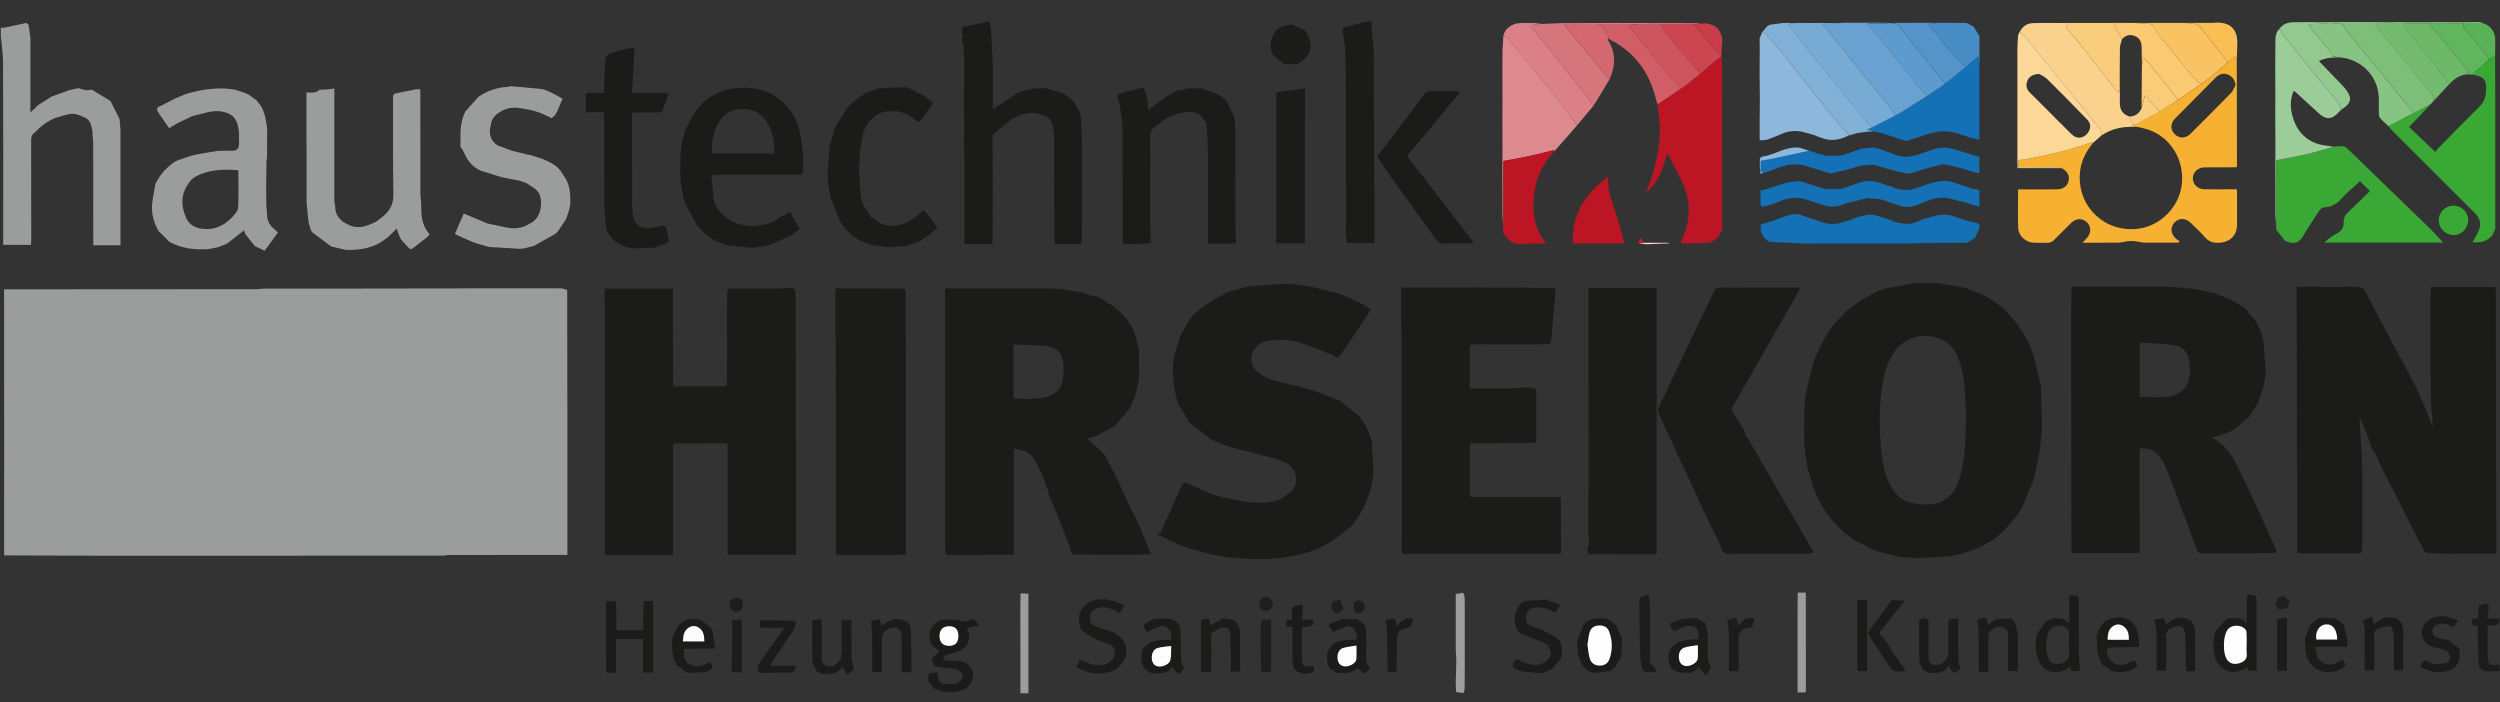 <?xml version="1.0" encoding="utf-8"?>
<!-- Generator: Adobe Illustrator 22.1.0, SVG Export Plug-In . SVG Version: 6.00 Build 0)  -->
<svg version="1.1" id="Ebene_1" xmlns="http://www.w3.org/2000/svg" xmlns:xlink="http://www.w3.org/1999/xlink" x="0px" y="0px"
	 viewBox="0 0 3050 857" style="enable-background:new 0 0 3050 857;" xml:space="preserve">
<rect x="0" y="0" width="3050" height="857" fill="#333333" stroke="none"/>
<style type="text/css">
	.st0{fill:#9B9C9C;}
	.st1{fill:#1B1C19;}
	.st2{fill:#F6B032;}
	.st3{fill:#3AA835;}
	.st4{fill:#BC1523;}
	.st5{fill:#DD8990;}
	.st6{fill:#1471B6;}
	.st7{fill:#8DB7DB;}
	.st8{fill:#FAD28D;}
	.st9{fill:#FBD798;}
	.st10{fill:#9BCC99;}
	.st11{fill:#69A2D0;}
	.st12{fill:#78ABD4;}
	.st13{fill:#82B1D8;}
	.st14{fill:#DB8087;}
	.st15{fill:#D7757C;}
	.st16{fill:#F9C363;}
	.st17{fill:#FAC972;}
	.st18{fill:#93C88E;}
	.st19{fill:#FACD7C;}
	.st20{fill:#5D9ACD;}
	.st21{fill:#5494C9;}
	.st22{fill:#488DC6;}
	.st23{fill:#F9BE54;}
	.st24{fill:#9D9E9E;}
	.st25{fill:#1C1D1A;}
	.st26{fill:#9C9D9D;}
	.st27{fill:#1C1C1A;}
	.st28{fill:#1E1F1C;}
	.st29{fill:#C83D47;}
	.st30{fill:#1D1E1C;}
	.st31{fill:#1F201D;}
	.st32{fill:#1D1E1B;}
	.st33{fill:#87C383;}
	.st34{fill:#F3D7D9;}
	.st35{fill:#BE1C2A;}
	.st36{fill:#D15D66;}
	.st37{fill:#D46870;}
	.st38{fill:#FACB78;}
	.st39{fill:#FACF82;}
	.st40{fill:#CE545D;}
	.st41{fill:#CB4650;}
	.st42{fill:#7DBF79;}
	.st43{fill:#62B55F;}
	.st44{fill:#59B256;}
	.st45{fill:#74BB6F;}
	.st46{fill:#FDFDFD;}
	.st47{fill:#FEFEFE;}
	.st48{fill:#FCFCFC;}
	.st49{fill:#6DB968;}
</style>
<g>
	<path class="st0" d="M103,143.2c-1.7-0.7-3.4-1.4-5.1-2.1c-5.5-2.7-11.2-2.8-17.1-1.1c-4.3,1.2-8.6,2.5-12.9,3.7
		c-9.6,3.8-17.8,9.9-24.9,17.4c-0.3,0.3-0.7,0.7-1,1c-3.3,2.1-4,5.2-4,9c0.1,40.8,0.1,81.6,0.1,122.4c0,1.7-0.2,3.5-0.3,5.2
		c-11.5,0-22.5,0-33.9,0c0-2.3,0-4.2,0-6.2C4,220,4,147.5,3.7,75.1C3.7,64.7,1.9,54.4,1,44c0-3.3,0-6.7,0-10c1.3-0.1,2.7-0.1,4-0.2
		c7.4-1.6,14.8-3.2,22.2-4.7c1.6-0.4,3.2-0.7,4.8-1.1c0.9,0.7,1.9,1.4,2.8,2c0.8,5.3,1.5,10.7,2.3,16c0,29.9,0,59.7,0,91.1
		c4-3.8,6.9-6.5,9.7-9.1c5.4-3.4,10.8-6.8,16.1-10.2c7.1-2.6,14.1-5.2,21.2-7.7c3.3-0.8,6.6-1.5,9.9-2.2c0.9-0.2,2-0.5,2.7-0.2
		c4.6,1.9,9.1,3.2,14.3,1.7c1.5-0.4,3.7,1.8,5.6,2.8c6.1,3.7,12.1,7.3,18.2,11c0,0,0,0,0,0c3.7,7.3,7.4,14.7,11.1,22
		c0.4,4.6,0.8,9.3,1.1,13.9c0,46.5,0,92.9,0,140.1c-5.9,0-11,0-16.1,0c-2,0-4,0-6,0c-3.6,0-7.1,0-11.1,0c0-2.8,0-4.6,0-6.4
		c0-39.9,0-79.7-0.1-119.6c0-2.4-0.5-4.9-0.8-7.3c0.1-0.3,0.1-0.6,0-0.9c0-1.5,0.2-3-0.1-4.4C111.4,153.8,110.9,146.4,103,143.2z"/>
	<path class="st0" d="M5,669c0-39.3,0.1-78.6,0.1-117.9C5.1,487.5,5,423.9,5,360.3c0-2.1,0-4.3,0-7.3c2.4,0,4.5,0,6.6,0
		c100.4-0.1,200.8-0.1,301.3-0.2c2.8,0,5.6-0.4,8.4-0.7c7.9,0,15.9,0,23.8,0c9.4,0,18.8,0,28.2,0c9.3,0,18.5,0,27.8,0
		c10,0,20,0,30,0c8.7,0,17.3,0,26-0.1c11.3,0,22.7,0,34,0c7.3,0,14.7,0,22-0.1c12.3,0,24.7,0,37,0c6.3,0,12.7,0,19-0.1
		c14,0,28,0,42,0c4.7,0,9.3,0,14,0c16,0,32,0,48,0c2.7,0,5.3,0,8,0c1.8,0.1,3.7-0.1,5.4,0.2c1.9,0.4,3.7,1.3,5.5,1.9c0,8,0,16,0,24
		c0,9.3,0,18.7,0,28c0,9.7,0,19.3,0.1,29c0,10.3,0,20.7,0,31c0,8.3,0,16.7,0.1,25c0,11.7,0,23.3,0,35c0,7,0,14,0,21c0,13,0,26,0,39
		c0,5.7,0,11.3,0,17c0,14.3,0,28.7,0,43c0,4.3,0,8.7,0,13c0,5.9,0,11.8,0,18.1c-2.9,0-4.9,0-6.9,0c-45.9,0-91.7,0.1-137.6,0.1
		c-1.9,0-3.9,0.4-5.8,0.7c-5.5,0-11.1,0-16.6,0c-11.5,0-22.9,0-34.4,0c-8.6,0-17.2,0-25.8,0c-9.7,0-19.3,0-29,0
		c-9.3,0-18.7,0-28,0.1c-10.3,0-20.7,0-31,0c-8.3,0-16.7,0-25,0.1c-11.7,0-23.3,0-35,0c-7,0-14,0-21,0c-13,0-26,0-39,0
		c-5.7,0-11.3,0-17,0c-14.7,0-29.3,0-44,0c-4,0-8,0-12,0c-17,0-34,0-51,0c-1.7,0-3.3,0-5,0c-18.3-0.1-36.7-0.1-55-0.2
		c-22.7-0.1-45.3-0.2-68-0.2C5,674.8,5,671.9,5,669z"/>
	<path class="st1" d="M2958,673.2c-5-9.7-10-19.5-15-29.2c-2.3-4.6-4.7-9.3-7-13.9c-1.4-2.7-2.7-5.4-4.1-8.1
		c-3.3-6.5-6.5-13-9.8-19.4c-2.7-5.2-5.4-10.4-8.1-15.6c-3.3-6.6-6.7-13.2-10-19.9c-2.7-5.7-4.5-12-8.2-17c-4.3-5.9-4.7-13.1-8-19.1
		c-2.6-7.2-5.2-14.4-9-21.1c-0.1,8.1,0.7,16,1.2,23.8c0.7,11.2,1.3,22.5,1.9,33.7c0,5.2,0.1,10.4,0.1,15.5c0,11.7,0,23.3,0,35
		c0,7,0,14,0.1,21c-0.1,10.6-0.1,21.1-0.4,31.7c0,1.5-1.1,3-1.7,4.4c-0.7,0-1.3,0-2,0c-16.7,0-33.3,0-50,0c-2,0-4,0-6,0
		c-6.3,0-12.5,0-19.3,0c0-2.4,0-4.2,0-6c0-30.4,0.1-60.9,0-91.3c0-8.1-0.4-16.2-0.6-24.4c0-6.8,0.1-13.6,0.1-20.4
		c0-10.5-0.1-21-0.1-31.5c0-8.5,0-17,0-25.5c0-9.3,0-18.7,0-28c0-9.3,0-18.7-0.1-28c0-10.7,0-21.3,0-32c0-8,0-16-0.1-24
		c0-4.6,0-9.1,0-13.7c3-0.2,5-0.3,7-0.4c1.3,0,2.7,0,4,0c18.6,0.1,37.2,0.6,55.8,0c9-0.3,16.2,0.4,19.2,10.2l0,0
		c4,7.5,7.9,15,11.9,22.5c5.9,11.2,11.9,22.4,17.8,33.6c2.7,5.1,5.5,10.2,8.2,15.3c0.6,1.2,1.2,2.4,1.8,3.7c3.1,5.7,6.2,11.4,9.3,17
		c1.9,3.7,3.8,7.3,5.7,11c1.4,2.7,2.8,5.3,4.2,8l0,0c3.4,7.4,6.7,14.8,10.1,22.2c2.3,5.6,4.5,11.2,6.8,16.9
		c1.2,3.4,2.5,6.7,3.7,10.1c0.3-0.1,0.5-0.1,0.8-0.2c-0.7-7.2-1.4-14.3-2.1-21.5c-0.1-3.2-0.1-6.3-0.2-9.5
		c-0.3-15.5-0.6-31-0.9-46.5c0-7.8,0-15.6,0.1-23.5c0-9.8,0-19.7,0-29.5c0-8.8,0-17.7,0-26.5c0.2-4.3,0.4-8.5,0.6-12.7
		c0.9-0.1,1.4-0.3,1.9-0.3c24.6,0,49.2-0.1,73.7,0c1.2,0,2.4,0.7,3.6,1.1c0,2,0,4,0,6c0,9.5,0.1,19.1,0.1,28.6c0,9.2,0,18.3,0,27.5
		c0,9.3,0,18.7,0,28c0,9.3,0.1,18.7,0.1,28c0,10.7,0,21.3,0,32c0,8,0.1,16,0.1,24c0,12,0,24,0,36c0,6.7,0,13.3,0.1,20
		c0,12.7,0,25.3,0,38c0,6,0,12,0.1,18c0,12.4,0,24.9,0,38c-11.6,0-22.3,0-33.1,0c-7.3,0-14.7,0-22,0.1c-8.9-0.1-17.7-0.1-26.6-0.4
		C2961.6,674.6,2959.8,673.8,2958,673.2z"/>
	<path class="st1" d="M2418.7,665.9c-12.6,6.4-26,10-39.8,12.7c-14.3,0.8-28.6,1.7-42.8,2.5c-6.9-0.7-13.8-1.4-20.7-2.1
		c-8.8-2.3-17.5-4.5-26.3-6.8c-8.3-4.1-16.6-8.1-25-12.2c-4.7-3.3-9.4-6.6-14-9.9c-4.3-4.3-8.7-8.7-13-13c-2.3-3-4.6-5.9-7-8.9
		c-8-10.7-13.9-22.5-18.2-35.1c-2.3-7.6-4.6-15.2-6.8-22.8c-0.9-5.4-1.8-10.7-2.5-16.1c-0.7-5.3-1.1-10.7-1.6-16.1
		c0.1-14,0.2-28,0.3-42c0.3-3.2,0.7-6.5,1-9.7c0.8-4.4,1.4-8.8,2.4-13.1c2.4-10.4,5-20.8,7.5-31.2c2.7-6.3,5.4-12.6,8.1-19
		c3-5.3,6-10.6,9-16c0,0,0,0.1,0,0.1c2.3-3.4,4.6-6.8,6.9-10.1c5.7-6.1,11.3-12.1,17-18.2c5.8-4.2,11.5-8.5,17.3-12.7
		c4.5-2.4,9.2-4.6,13.5-7.3c6.5-4.2,13.9-6.1,21.2-8c10.8-1.9,21.7-3.8,32.5-5.7c8.7,0,17.3,0,26,0c11.2,2,22.4,4,33.5,5.9
		c7.6,3,15.3,6,22.9,9c4,2.3,8,4.7,12,7c0,0,0,0,0,0c4,3.1,8,6.2,11.9,9.3c13.1,12.3,23.3,26.6,31.3,42.6c2,5.4,4.5,10.7,6,16.2
		c3.2,12,5.8,24.1,8.7,36.1l-0.2,0.3l0.3,0.3c0.4,17.3,0.7,34.7,1.1,52c0,1.2-0.1,2.4-0.1,3.5c-1.1,8.8-2.2,17.6-3.3,26.4
		c-2.2,10.4-4.4,20.7-6.5,31.1c-4.8,11.3-9.6,22.6-14.3,33.9c-0.6,1-1.1,2.1-1.7,3.1c-2,3-4.1,6-6.1,9c-9.2,11.1-18.5,22-31.1,29.6
		C2424.8,662.3,2421.7,664.1,2418.7,665.9z M2398.5,506.9c-0.4-8.1-0.7-21.1-1.8-34c-1.1-13.1-3.3-26.1-8.7-38.3
		c-3.7-8.3-9-15.2-17.2-19.4c-22.2-11.6-49-4.1-61.9,17.3c-7.6,12.5-10.9,26.4-13,40.6c-3.8,25.7-3.1,51.5-0.7,77.2
		c1.4,14.6,4.2,29,11.2,42.2c5.8,11,14.5,19,26.8,21.3c34.5,6.3,51.4-5.9,58.8-34.9C2397.8,556.7,2398,534.3,2398.5,506.9z"/>
	<path class="st1" d="M1389.5,462.8c-1.5,7-3.1,14.1-4.6,21.1c-2.1,4.6-4.3,9.2-6.4,13.9c-5.9,7-11.7,14.1-17.6,21.1
		c-7.7,4.3-15.5,8.7-23.2,13c-4.2,1.1-8.4,2.3-11.8,3.2c6.8,6,14.1,12,20.7,18.7c2.9,2.9,4.2,7.3,6.2,11c2,3.7,3.9,7.5,5.9,11.2
		c2.3,4.7,4.6,9.4,6.9,14.1c0.4,1,0.8,1.9,1.2,2.9c5,10.7,10,21.5,15.1,32.2c3.1,6.2,6.4,12.4,9.4,18.7c1.2,2.5,1.9,5.3,2.8,8
		c3.4,7.9,6.8,15.9,10.3,24.1c-6,0.3-11.4,0.6-16.9,0.8c-8.2,0-16.3,0-24.5,0c-9.7,0-19.3,0-29,0c-6.6-0.1-13.2-0.7-19.7,0
		c-5.8,0.6-7.8-1.9-8.5-6.9c-1.3-3.7-2.5-7.5-4-11.2c-4.6-11.9-9.3-23.7-13.9-35.5c-2.9-6.6-5.8-13.2-8.6-19.9
		c-0.5-1.3-0.3-2.9-0.4-4.4c-2.6-6.9-5.3-13.9-7.9-20.8c-2.3-4.7-4.6-9.5-6.9-14.2c-2-2.9-4.1-5.8-6.1-8.7c-2-1.4-4-2.9-6-4.3
		c-5-1.3-9.9-2.5-15.1-3.8c0,10.7,0,20,0,29.4c0,5.3,0,10.6,0,15.9c0,12,0,24,0,36.1c0,8.1,0,16.3,0,24.4c0,7.8,0,15.7,0,24
		c-8.4,0-15.7,0-22.9,0c-6.3,0-12.7,0-19,0.1c-13.3,0-26.7,0-40,0c-0.6-1.1-1.7-2.1-1.7-3.2c-0.3-4.6-0.2-9.2-0.3-13.8
		c0-13,0-26,0-39c0-5.7,0-11.3,0-17c0-14.3,0-28.7,0-43c0-5,0-10,0-15c0-16,0-32,0-48c0-2.3,0-4.7,0-7c0-18,0-36,0-54
		c0-0.7,0-1.3,0-2c0-27.6,0-55.2,0-83.1c6.3,0,11.7,0,17.2,0c37.3,0,74.6,0,111.9,0c4.9,0.4,9.8,0.8,14.7,1.1
		c7.8,1.3,15.5,2.5,23.3,3.8c3.1,1.1,6.2,2.4,9.4,3.2c3.8,1,7.8,1.1,11.3,2.6c3.6,1.5,6.6,4.4,9.9,6.6c1.2,0.8,2.6,1.3,3.9,1.9
		c10.2,7,18.8,15.5,25.3,26.2c4.5,7.8,6.8,16.4,8.7,25.2c0.4,1.9,0.7,3.8,1,5.6C1389.6,439.7,1389.5,451.3,1389.5,462.8z
		 M1236.4,485.8c9,1.8,32.5,0.8,40.3-1.5c10.4-3.1,17.7-9.6,19.7-20.4c1.2-6.6,1.5-13.6,0.8-20.3c-1.4-12.4-7.8-19.7-20.2-21.3
		c-13.1-1.7-26.5-1.3-39.8-1.9c-0.2,0-0.5,0.4-0.8,0.7C1236.4,442.7,1236.4,464.3,1236.4,485.8z"/>
	<path class="st1" d="M2775.9,668.3c0.6,1.6,1.3,3.2,1.9,4.7c-1.5,0.6-2.9,1.8-4.4,1.8c-28.2,0.2-56.5,0.1-84.7,0.3
		c-4.2,0-7.3-0.6-8.7-4.9c-3.1-8.4-6.1-16.9-9.2-25.3c-2.6-6.6-5.2-13.3-7.8-19.9c-4.4-12-8.8-24-13.2-36.1
		c-3.5-8.4-6.7-16.9-10.6-25.1c-1.7-3.6-4.8-6.5-7.2-9.8c-5.9-5.7-13.1-7.4-21-7.1c-0.3,1.2-0.8,2.3-0.8,3.5
		c0,39.3,0.1,78.6,0.1,117.9c0,2.1,0,4.2,0,6.5c-28,0-55.4,0-83.2,0c0-1.7,0-3.2,0-4.7c-0.1-92.8-0.2-185.5-0.3-278.3
		c0-14,0.3-27.9,0.5-41.9c1.9,0,3.8,0,5.8,0c11,0,22,0,33,0c7.7,0,15.3,0,23-0.1c11.7,0,23.3,0,35,0c7,0,14,0,21,0
		c10,0.8,19.9,1.7,29.9,2.5c9,1.8,18.1,3.6,27.1,5.4c7.3,3.1,14.6,6.2,21.9,9.3c4.7,2.8,9.4,5.5,14,8.4c1,0.7,1.9,1.8,2.6,2.7
		c2.2,2.8,3.9,6.3,6.7,8.4c4.8,3.6,6,9.2,8.9,13.8c3,4.8,3.7,11,5.5,16.7c0.8,12.6,1.6,25.2,2.4,37.9c-0.7,5.3-1.4,10.5-2.2,15.8
		c-2.4,7-4.8,14.1-7.1,21.1c0,0,0.1-0.1,0.1-0.1c-3.7,5.7-7.4,11.4-11.2,17.1c-5.6,4.7-11.1,9.3-16.7,14c-2.3,1.4-4.6,2.7-7,4.1
		c-3.7,1.4-7.3,2.8-11,4.2c-3.3,0.8-6.5,1.6-10.9,2.6c11.8,5.7,19.1,14.8,25.9,24.3c4.9,9.7,9.7,19.4,14.6,29.1
		c2.1,4.4,4.2,8.9,6.3,13.3c1.3,2.9,2.6,5.8,3.8,8.7c1.4,3,2.9,5.9,4.3,8.9l0,0c1.3,2.8,2.6,5.5,3.9,8.3c2.1,4.6,4.1,9.2,6.2,13.7
		C2767.3,649.4,2771.6,658.9,2775.9,668.3z M2610.3,484.2c11.2,0,22.2,0.8,33-0.2c18-1.6,27.4-12.2,28.4-30.1c0.2-3.6,0-7.3-0.4-11
		c-1.4-12-7.3-19.9-19.2-21.8c-13.7-2.1-27.7-2.2-41.8-3.2C2610.3,441,2610.3,462.7,2610.3,484.2z"/>
	<path class="st1" d="M883,540.9c-8.7,0-17.3,0.1-26,0.1c-10,0-20,0-30,0c-1.7,0.1-3.3,0.1-5,0.2c-0.3,1.7-0.8,3.3-0.8,5
		c0,41.9,0,83.8,0,125.8c0,1.7,0,3.5,0,5c-28.2,0-55.6,0-83,0c-0.1-2.9-0.3-5.3-0.4-7.8c0-2.3,0-4.7,0-7c0.1-0.8,0.2-1.7,0.2-2.5
		c-0.1-100.1-0.2-200.2-0.3-300.3c0-2.1,0-4.3,0-7.2c10.7,0,21,0,31.2,0c8,0,16-0.1,24-0.1c9.2,0,18.5,0,28,0c0,2.2,0,3.4,0,4.5
		c0,36.6,0.1,73.1,0.2,109.7c0,1.7,0.5,3.5,0.7,5.2c6.2-0.1,12.4-0.2,18.6-0.3c14.7,0,29.3,0,44,0c0.8-0.7,2.4-1.3,2.4-2
		c0.2-10.4,0.2-20.7,0.2-31.1c0-9.7,0-19.3,0-29c0-9-0.1-18-0.1-27c0.1-8.5,0.2-16.9,0.4-25.3c0-1.6,1-3.1,1.5-4.7
		c5.3,0,10.7,0,16-0.1c16,0,32,0,48,0c3.7-0.3,7.4-0.4,11.1-0.8c3.8-0.4,6.5,1.8,6.6,5.6c0.1,6.1,0.2,12.2,0.3,18.4
		c0,11.3,0,22.7,0,34c0,7.7,0.1,15.3,0.1,23c0,12.3,0,24.7,0,37c0,6.3,0,12.7,0.1,19c0,13.3,0,26.7,0,40c0,5.3,0,10.7,0.1,16
		c0,16.3,0,32.7,0,49c0,2.3,0,4.7,0,7c0,25.6,0,51.1,0,76.8c-28.2,0-55.6,0-83.4,0c0-45.4,0-90.5,0-136.2
		C885.8,540.7,884.4,540.8,883,540.9z"/>
	<path class="st1" d="M1658.9,508.3c6.7,9.4,12,19.5,14.8,30.8c0.7,12.6,1.3,25.1,2,37.7c-0.9,5.7-1.7,11.4-2.6,17.1
		c-2.1,6.3-4.3,12.6-6.4,18.9c-1.2,2.7-2.5,5.3-3.7,8c-1.4,2.3-2.8,4.7-4.3,7c-3,4.4-5.8,8.9-9,13.1c-1.5,1.9-3.8,3.2-5.7,4.8
		c-6.7,5.1-13.3,10.1-20,15.2c0,0,0,0,0,0c-4.4,2.3-8.9,4.6-13.3,7c-3.4,1.5-6.7,3.2-10.2,4.4c-4.4,1.5-8.9,2.5-13.4,3.8
		c-6.5,1.3-13,2.6-19.6,3.9c-5.7,0.7-11.4,1.6-17.2,1.9c-6.4,0.4-12.9,0.2-19.3,0.3c-10.7-0.7-21.3-1.4-32-2.1
		c-7.6-1.3-15.3-2.7-22.9-4c-7.4-2-14.7-4.1-22.1-6.1c-1.8-0.6-3.5-1.2-5.3-1.9c-2.9-1-5.8-2.1-8.7-3.1c-9.1-4.2-18.3-8.4-28.7-13.2
		c2.7-1.5,3.7-2.1,4.7-2.6c3.4-7.3,6.7-14.7,10.1-22c0,0,0,0,0,0c1.3-3,2.6-6.1,3.9-9.1c2.4-5.2,4.8-10.4,7.2-15.7
		c1.9-4.1,3.8-8.2,5.9-12.1c0.5-0.9,1.9-1.3,2.9-2c7.7,3.6,15.4,7.2,23.1,10.8c6.9,2.5,13.9,5,20.8,7.5c10,1.9,19.9,3.7,29.9,5.6
		c14.3,1.9,28.6,2.4,42.4-3c4.6-3.4,9.2-6.8,13.9-10.3c9.6-12.1,5.1-29.7-9-34.8c-1.4-0.6-2.8-1.3-4.2-1.9c-2.9-1-5.9-2-8.8-3
		c-8-2.1-15.9-4.2-23.9-6.3c-6.4-1.6-12.7-3.2-19.1-4.7c-12.8-3-25.1-7.5-36.5-14.1c-7.8-6.2-15.7-12.5-23.5-18.7
		c-4.6-7.7-9.3-15.4-13.9-23.1c-4.6-15-6.5-30.3-6.1-46c0.4-3.6,0.8-7.1,1.1-10.7c2.7-8.8,5.3-17.5,8-26.3
		c4.4-7.5,8.2-15.5,13.5-22.4c4.2-5.4,10.2-9.2,15.4-13.8c4.4-2.9,8.8-5.8,13.2-8.7c0,0,0,0,0,0c3.3-1.7,6.7-3.4,10-5.1
		c9.7-5.3,20.5-7,30.9-10.1c14.7-1,29.3-2,44-3c2.5,0.1,5,0.1,7.5,0.2c8.1,1.1,16.3,2.2,24.4,3.3c11.7,2.9,23.4,5.7,35.1,8.6
		c8.3,3.7,16.7,7.5,25,11.2c1.7,0.9,3.4,1.8,5.1,2.8c2.7,1.8,5.3,3.6,8.1,5.5c-4.2,6.4-8.2,12.4-12.2,18.5c-5,7.6-10,15.1-15,22.7
		c-4.2,5.9-8.4,11.8-12.5,17.7c-3.6-1.8-7-3.5-10.4-5.1c-11.7-4.4-23.3-8.9-35-13.3c-11.6-3.3-23.4-5.1-35.5-3
		c-7.7,0.4-14.5,2.8-19.6,8.8c-5.6,6-7.1,12.7-4.1,20.4c0,0-0.1-0.1-0.1-0.1c1.5,5.6,5.4,9.3,10.1,12.2c7.8,5.8,17,7.8,26.1,9.9
		c4.2,1,8.4,2.2,12.6,3.3c1.1,0.3,2.2,0.3,3.4,0.5c8.9,2.5,17.9,5,26.8,7.5c9.6,3.9,19.2,7.8,28.8,11.7
		C1643.4,495.5,1651.1,501.9,1658.9,508.3z"/>
	<path class="st1" d="M1847,350.9c4,0,8,0,12,0c1.8,0.1,3.6,0.2,5.5,0.2c11.1,0.1,22.3,0.3,33.4,0.4c-0.3,4.7-0.6,9.5-1,14.2
		c-1.3,14.1-2.5,28.2-3.8,42.3c-0.1,1.5-0.1,3-0.2,4.5c-0.5,2.3-1,4.6-1.4,7c-1.6,0.2-3,0.4-4.5,0.5c-7,0-14,0-21,0.1
		c-13,0-26,0-39,0c-5.7,0-11.3,0-17,0c-2.4-0.1-4.9-0.3-7.3-0.2c-3.2,0.2-6.4,0.7-9.5,1.1c0,1,0,2,0,3c0,16.6,0,33.1,0,49.9
		c1.4,0,2.6,0,3.9,0c2.3,0,4.7,0,7,0c13.7,0,27.3,0,41,0c6.2-0.5,12.3-1.3,18.5-1.3c3.3,0,6.6,1.4,10.2,2.3c0.1,1.5,0.3,3.3,0.4,5.1
		c0,13,0,26,0,39c0,5.7,0,11.3,0.1,17c-0.2,1.4-0.4,2.8-0.7,4.3c-3.5,0-6.6,0-9.8,0c-11.7,0.2-23.5,0.4-35.2,0.6c-2.6,0-5.3,0-7.9,0
		c-9.1,0-18.1,0-27.4,0c0,21.4,0,42.8,0,64.2c0,0.3,0.6,0.7,0.9,1c0.5,0,1,0,1.5,0c13.7,0,27.4,0,41.1,0c8.5,0,17,0,25.4,0.1
		c9,0,18,0,27,0c4.9,0,9.7,0,14.6-0.1c0.2,1.5,0.5,3,0.5,4.4c0.1,20.6,0.1,41.3,0.1,61.9c0,1.1-0.3,2.2-0.4,3.3
		c-64.7,0-129,0-193.6,0c-0.1-1.6-0.2-2.9-0.2-4.2c-0.1-84.6-0.1-169.2-0.2-253.8c0-8.5-0.4-16.9-0.6-25.4c0-2.6,0-5.3,0-7.9
		c0-10.9,0-21.8,0-33.6c7,0,13,0,18.9,0c6.3,0,12.7,0,19,0c13.3,0,26.7,0,40,0c5.3,0,10.7,0,16-0.1
		C1817.7,350.9,1832.3,350.9,1847,350.9z"/>
	<path class="st1" d="M2114.9,504.3c4.2,6.7,8.5,13.3,12.6,20c1.1,1.7,1.2,4,2,5.9c0.8,1.7,2,3.3,3.1,4.9c2.7,4.7,5.5,9.5,8.2,14.2
		c0.7,1.2,1.3,2.5,2,3.7c3.4,5.7,6.7,11.4,10.1,17c0,0,0,0,0,0c1.3,2.4,2.7,4.7,4,7.1c1.9,3.3,3.8,6.7,5.7,10c4.1,7,8.1,14,12.2,21
		l0-0.1c1.4,2.4,2.7,4.8,4.1,7.1c5.9,10.3,11.8,20.6,17.7,30.9c5.4,9.4,10.9,18.7,16.3,28.1c-2.6,0.6-5.3,1.1-7.9,1.7
		c-10.7,0-21.3,0-32,0c-8,0-16,0.1-24,0.1c-12.3,0-24.7,0-37,0c-7.4,1.2-11-2.1-13-9.2c-1.5-5.5-4.7-10.5-7.2-15.8
		c-4.6-9.6-9.2-19.2-13.9-28.9c-1.7-3.7-3.4-7.4-5.1-11.1c-1.3-2.8-2.5-5.5-3.8-8.3c-0.4-0.9-0.8-1.8-1.2-2.7
		c-3.9-8.4-7.8-16.8-11.7-25.2c0,0,0.1,0.1,0.1,0.1c-1.4-2.9-2.9-5.8-4.3-8.7c-3.7-8.1-7.4-16.1-11-24.2c-2.2-4.7-4.4-9.5-6.6-14.2
		c0,0,0,0.1,0,0.1c-3.6-7.8-7.2-15.5-10.6-23.4c-0.7-1.7-0.6-3.7-0.9-5.5c2.5-5.3,5-10.6,7.5-15.8c3.3-7,6.5-14.1,9.8-21.1
		c3.3-6.9,6.7-13.8,10-20.7c1.6-3.4,3.2-6.9,4.8-10.3c0.7-1.4,1.4-2.9,2.1-4.3c4.1-8.6,8.1-17.1,12.2-25.7c4.6-9.7,9.3-19.3,13.9-29
		c1.7-3.6,3.5-7.2,5.2-10.8c0,0-0.1,0.1-0.1,0.1c0.7-1.3,1.7-2.5,2.1-3.9c1.5-5.3,4.7-6.7,10.2-6.6c30.3,0.3,60.6,0.1,91,0.1
		c1.4,0,2.9,0.1,4.8,0.2c-2.6,4.9-5,9.4-7.3,13.9c0,0,0,0,0,0c-4.8,8.3-9.6,16.6-14.4,24.9c-5.9,10.4-11.8,20.7-17.6,31.1
		c-3.1,5.3-6.1,10.6-9.2,15.9c-1.3,2.3-2.6,4.6-3.9,6.9c-3.6,6.4-7.2,12.8-10.9,19.2c-0.4,0.6-0.7,1.3-1.1,1.9c-1.7,3-3.5,6-5.2,9
		c-0.6,1-1.2,2.1-1.7,3.1c-3.6,6.1-6.9,12.3-10.8,18.2C2111.9,498.7,2112,501.5,2114.9,504.3z"/>
	<path class="st1" d="M1095,677.1c-4.7,0-9.3,0-14,0c-16.7,0-33.3,0-50,0c-1.7,0-3.3,0-5,0c-1.9-0.1-3.9-0.3-6.1-0.4
		c0-1.5,0-2.6,0-3.8c-0.1-82.4-0.1-164.8-0.2-247.1c0-8.1-0.4-16.2-0.6-24.4c0-6.7,0.1-13.4,0.1-20.1c0-9.7,0-19.4,0-29.4
		c28.3,0,55.5,0,82.7,0.1c1,0,2,0.8,3,1.2c0,6.9,0,13.8,0.1,20.8c0,11.3,0,22.7,0,34c0,7.3,0,14.7,0.1,22c0,12.7,0,25.3,0,38
		c0,6,0,12,0.1,18c0,14,0,28,0,42c0,4.7,0,9.3,0,14c0,16.3,0,32.7,0,49c0,2.3,0,4.7,0,7c0,17.7,0,35.3,0,53c0,1.3,0,2.7,0,4
		c0,7.2,0,14.3,0,21.6C1101.2,676.8,1098.1,676.9,1095,677.1z"/>
	<path class="st1" d="M1937.9,602c0-1.7,0-3.3,0-5c0.1-1,0.2-2,0.2-3c0-79.1-0.1-158.3-0.2-237.4c0-1.8,0-3.5,0-5.2
		c28.1,0,55.5,0,83.2,0c0,108.3,0,216.2,0,324.8c-10.9,0-21.5,0-32.1,0c-3,0-6,0-9,0c-14-0.1-28-0.1-42-0.2
		c-0.7-3.2-1.9-5.9-0.3-9.8c1.6-3.7,0.2-8.7,0.2-13.1C1937.9,636,1937.9,619,1937.9,602z"/>
	<path class="st2" d="M2728.9,74c0.1,42.5,0.1,85,0.2,127.5c0,0.6-0.2,1.3-0.4,2.6c-2.3,0-4.6,0-6.8,0c-10.8,0-21.7,0-32.5,0.1
		c-8,0.1-14,5.8-14.1,13.2c-0.1,7.4,5.8,13.4,13.8,13.5c11.3,0.2,22.7,0,34,0c1.8,0,3.6,0,5.8,0c0.1,1.9,0.3,3.3,0.3,4.7
		c0,12.8,0.1,25.7,0,38.5c0,13.2-8.7,21.4-21.9,22.1c-7.5,0.4-12.9-1.6-17.8-7.3c-5.2-6.1-11.1-11.5-16.9-17.1
		c-6.1-6-14.1-6.1-19.5-0.5c-5.3,5.4-5,13.3,0.8,19.2c1.5,1.5,3.4,2.6,5.2,3.8c-0.3,0.6-0.6,1.1-0.9,1.7c-2.6,0-5.1,0-7.7,0
		c-11.3,0-22.7,0.2-34,0c-4.2-0.1-8.4-1.4-12.6-1.8c-2.8-0.3-5.6-0.2-8.4,0.1c-3.7,0.4-7.4,1.6-11.1,1.7
		c-13.8,0.2-27.7,0.1-41.5,0.1c-0.3,0-0.7-0.1-2.1-0.3c1.9-2,3.4-3.5,4.9-5.1c5.6-6,5.9-13.8,0.6-19.2c-5.5-5.6-13.4-5.5-19.5,0.5
		c-7.3,7.1-14.3,14.4-21.6,21.5c-1.4,1.3-3.6,2.5-5.5,2.6c-6.1,0.3-12.3,0.2-18.5,0c-9.8-0.4-18.6-8.2-19-17.9
		c-0.6-15.4-0.1-30.9-0.1-47.1c2.3,0,4.4,0,6.5,0c13.5,0,27,0,40.5-0.1c7.8,0,13-3.7,14.6-10.3c1.5-6.4-1.6-12.1-8.6-15.6
		c-1.9-0.4-3.8-1-5.7-1c-10.5-0.1-20.9-0.1-31.4-0.1c-5.1,0-10.2,0-15.5,0c0-3.2,0-5.7,0-8.6c4-0.6,7.8-0.9,11.5-1.6
		c25.6-4.7,50.9-10.9,75.5-19.4c1.4-0.5,3-0.3,4.5-0.5c-9.8,11.4-16.1,24.5-16.7,39.7c-1.7,39.9,31.4,70.3,71,65.5
		c27.6-3.3,50.6-26.9,53.6-54.7c3.1-29.3-13.9-57-40.8-66.2c-4.2-1.4-8.6-2.2-12.9-3.3c-2.1-0.5-4.3-0.9-6.8-1.5
		c0.8-0.6,1.2-1,1.7-1.4c1.8-0.6,3.8-1,5.5-1.9c8.9-4.7,17.6-9.5,26.4-14.3c7.4-4.6,14.7-9.2,22.1-13.8c9.7-6.7,19.3-13.4,29-20
		c3.7-2.7,7.6-5.2,11.1-8.1c7.1-5.8,13.9-11.9,20.9-17.9c3.2-2.4,6.4-4.9,9.5-7.3C2728,70.6,2728.5,72.3,2728.9,74z M2727.4,103.8
		c-1-6.4-3.8-10.4-9-12.7c-5.7-2.5-10.8-0.9-15,3.3c-16.7,16.7-33.3,33.5-49.9,50.3c-5.8,5.9-5.7,13.7-0.2,19.1
		c5.5,5.4,13.2,5.3,19.1-0.6c16.6-16.5,33.2-33.1,49.6-49.9C2724.4,110.8,2725.6,107,2727.4,103.8z"/>
	<path class="st1" d="M1286.2,239c0-9.7-0.1-19.3-0.1-29c0-10.3,0-20.7,0-31c0-3.7-0.1-7.3-0.1-11c-0.3-3.8-0.3-7.6-1-11.3
		c-1-5.1-1.9-10.4-7-13.5c-11-6.2-22.3-7-34.1-2.5c-3.4,1.7-6.9,3.4-10.3,5.1c-7.2,6-14.5,12-21.7,17.9c-0.3,0.9-1,1.7-1,2.6
		c0,11.2,0.1,22.4,0.2,33.6c0,1.7,0,3.3,0,5c0,29-0.1,58-0.1,87c0,2-0.4,3.9-0.5,5.9c-6.5,0-13,0.1-19.5,0.1c-4.6,0-9.2,0-14.3,0
		c0-3.1,0-5.4,0-7.7c0-30.2,0.1-60.3,0-90.5c0-8.5-0.4-16.9-0.6-25.4c0-6.4,0.1-12.7,0.1-19.1c0-10.7-0.1-21.3-0.1-32
		c0-8.5,0-17,0.1-25.5c0-9.3,0-18.7,0-28c0-0.3,0-0.7,0-1c-0.4-5.3-0.7-10.5-1.1-15.8c-3.9-3.4,0.7-7.7-1.2-11.2c0.1-3,0.1-6,0.2-9
		c2.3-0.4,4.7-0.8,7-1.2c7.4-1.6,14.9-3.1,22.3-4.7c1.2-0.1,2.5-0.3,3.9-0.4c0.6,3.4,1.2,6.9,1.8,10.3c0.7,13.7,1.4,27.3,2.1,41
		c0,5,0,10,0,15c0,13.9,0,27.7,0,41.3c0.1-0.1,0.5-0.7,0.9-1.3c9.7-6.4,19.4-12.8,29.1-19.2c10.9-4.4,22.2-6.4,34-5.9
		c7.3,2,14.5,4.1,21.8,6.1c3,2.1,6.1,4.2,9.1,6.3c1.2,1.2,2.5,2.5,3.7,3.7c2.4,4.4,4.9,8.8,7.3,13.2c0.6,2.6,1.1,5.2,1.7,7.8
		c0.4,11.6,0.9,23.2,1.3,34.9c0,8,0,16,0.1,24c0,12,0,24,0,36c0,6.7,0,13.3,0,20c-0.1,10.9-0.1,21.8-0.3,32.8c0,1.7-0.6,3.4-0.9,5.2
		c-5.3,0-10.5,0-15.8,0c-5.4,0-10.7,0-16.1,0c-0.4-3.9-0.6-6.7-0.9-9.4c0-7.5,0-15,0.1-22.5C1286.1,257,1286.2,248,1286.2,239z"/>
	<path class="st0" d="M202.1,126.1c4-2,7.9-4.1,11.9-6.1c4-1.7,8-3.3,12-5c1.3-0.4,2.7-0.8,4-1.2c14.3-4.2,29-6.2,43.9-5.9
		c4,0.4,8,0.8,12,1.3c4.3,1.4,8.6,2.7,12.9,4.1c1.3,0.6,2.7,1.2,4,1.8c3.3,2.4,6.7,4.8,10,7.2c0.3,0.3,0.6,0.6,0.8,0.8
		c1.7,2.3,3.5,4.6,5.2,6.9c4.5,8.4,6.1,17.6,7.1,26.9c0,10.3-0.1,20.7-0.1,31c0,1.3,0,2.5,0,3.8c-0.3,1.8-0.7,3.5-0.7,5.3
		c-0.2,10.6-0.3,21.1-0.4,31.7c0,3.7,0,7.5,0.1,11.2c0,3.3,0.1,6.6,0.1,10c0.3,3.7,0.6,7.5,0.9,11.2c0,6.6,2.1,12.3,7,16.8
		c2,1.8,4.1,3.7,6.3,5.7c-4.2,5.8-8.3,11.5-12.5,17.2c-1.3,1.7-2.6,3.3-3.9,5c-4-1.9-8-3.8-12-5.7c-3.7-4.7-7.4-9.5-11.1-14.2
		c-0.7-1.8-1.4-3.6-1.9-4.8c-6.8,5.3-13.5,10.5-20.2,15.7c-0.6,0.4-1.2,0.8-1.8,1.1c-3.4,1.3-6.7,2.5-10.1,3.8c-4,0.8-8,1.5-12,2.3
		c-16.4,0.9-32.3-0.9-46.9-8.9c-4.4-4.4-8.8-8.8-13.2-13.1c-5.8-10.3-9.1-21.4-7.9-33.2c0.8-8.3,2.7-16.5,4.1-24.8
		c1.7-2.9,3.4-5.8,5.1-8.7c1.9-2.4,3.9-4.9,5.8-7.3c5.6-5,10.5-10.8,18-13c6.3-2,12.5-4.6,18.9-6c9.3-2.1,18.9-3.3,28.3-4.9
		c2.3,0,4.5-0.1,6.8-0.1c3,0,6,0,9-0.1c7.5,0.4,10.2-2.1,10.1-9.5c0-2.8-0.1-5.6-0.2-8.4c0-1.7,0.2-3.3,0-5
		c-1.1-9.3-3-18.2-12.8-22.5c-8.2-3.6-16.7-3.5-25.2-1.6c-6.3,1.6-12.6,3.2-19,4.8c-5.7,2.7-11.4,5.5-17.1,8.2c-1,0.6-2,1.1-3,1.7
		c-2.6,1.6-5.2,3.1-8,4.8c-3.4-5-6.7-9.6-9.9-14.3c-0.3-0.4-0.6-0.8-0.9-1.1c-1.4-2.3-2.8-4.5-4.2-6.8c0.4-1.1,0.7-2.3,1.1-3.4
		C196,129.3,199.1,127.7,202.1,126.1z M290.8,207.7c-17.7-1.4-35.7-1.2-52.3,7.8c-3.1,1.7-5.8,4.5-7.9,7.4
		c-10.3,13.9-10.1,28.8-3.1,43.8c3.5,7.4,10.3,11.1,18.3,12.3c15.1,2.2,27.5-3.4,37.6-14.2c3.1-3.3,6.9-7.6,7.1-11.6
		C291.3,238.5,290.8,223.6,290.8,207.7z"/>
	<path class="st1" d="M831.1,226.8c-0.4-4.3-0.8-8.5-1.2-12.8c0.1-8.3,0.2-16.6,0.2-25c0,0-0.1,0.1-0.1,0.1
		c0.6-4.7,1.2-9.4,1.8-14.1c1.4-5.3,2.7-10.6,4.1-15.9c3.6-7,7.3-14,10.9-21.1c0.3-0.4,0.7-0.8,1-1.2c2.7-3.3,5.4-6.5,8.1-9.8
		c9.3-9.2,20.3-15.2,33.2-18c17-3.7,33.4-2.7,49.3,4.4c0.7,0.3,1.5,0.4,2.3,0.6c4,2.7,8,5.4,12,8.1c2.9,3,5.9,6,8.8,9
		c6.8,8.6,11.6,18.2,13.9,28.8c1.8,8.4,2.8,17,4.2,25.5c0,0.9,0.1,1.7,0.1,2.6c0.1,6.7,0.3,13.4,0.2,20.1c0,1.6-0.8,3.3-1.2,4.9
		c-4.3,0-8.7,0-13,0c-10.7,0-21.3,0-32,0c-8,0-16,0-24,0.1c-12,0-24,0-36,0c-1.9,0.3-3.9,0.7-5.8,1c0.9,9.1,1.8,18.2,2.7,27.3
		c1.7,16.6,20.9,31.2,34.8,32.8c8.9,2.5,17.7,2.2,26.5-0.1c6.9-1.4,13.3-3.4,18.5-8.6c1.5-1.5,4.2-1.8,6.3-2.6
		c2.1-1.5,4.3-3,6.9-4.8c4,7.1,8,14,12,21c-3.6,2.8-7.2,5.5-10.9,8.3c-8.7,3.9-17.5,7.8-26.2,11.7c-6.9,1.1-13.9,2.1-20.8,3.2
		c-10.3-1-20.7-2.1-31-3.1c-9.6-2.7-18.3-7.2-26-13.7c-3.7-3.1-6.8-6.9-10.2-10.3c-4.9-9-9.9-18-14.8-27c-0.7-2.3-1.3-4.7-2-7
		C833,236.3,832.1,231.5,831.1,226.8z M944.9,187.2c-0.3-12.2-1.6-23.4-6.8-33.8c-6.4-13-16.7-20.5-31.6-20.5
		c-15.1,0-25.6,7.2-31.9,20.7c-5,10.7-6.5,22-6,33.6C894.2,187.2,919.3,187.2,944.9,187.2z"/>
	<path class="st0" d="M422,304.9c-6-1.4-11.9-2.8-17.9-4.2c-7-5.2-14.1-10.5-21.1-15.7c-4.6-2.7-4.3-7.9-6.1-12
		c-0.3-2.1-0.7-4.2-1-6.3c-0.7-6.6-1.3-13.3-1.9-19.9c0-9.9,0-19.9,0-29.8c0-10,0-20,0-30c0-8.7,0-17.3-0.1-26c0-11.3,0-22.7,0-34
		c0-4.8,0-9.5,0-14.3c5.8,0.3,11.2,1.4,15.6-3c0.4-0.4,1.5-0.2,2.2-0.2c2.7-0.2,5.4-0.3,8.1-0.5c2.4-0.3,4.9-0.6,8.1-1
		c0,15.5,0,30.7,0,45.9c0,0.7,0,1.3,0,2c0,29.8,0,59.6,0,89.3c0,1.3,0.5,2.6,0.8,3.8c-0.1,0.3-0.1,0.6,0,0.8
		c0.1,6.9,1.6,13.3,6.9,18.2c1,0.9,2.1,1.9,3.1,2.8c2.6,1.4,5.3,2.8,7.9,4.2c9.2,3.7,18,2,26.7-2c1.8-0.8,3.6-1.6,5.4-2.4
		c3.9-3.1,8.2-5.8,11.6-9.3c6.4-6.4,9.8-13.7,9.6-23.5c-0.6-39.3-0.3-78.6-0.4-117.8c0-2.8-0.1-5.4,3.4-6.1c8.3-1.7,16.5-3.4,24.8-5
		c1.6,0,3.2,0,5.1,0c0,2.6,0,4.5,0,6.5c0,40.8,0,81.5,0.1,122.3c0,2.1,0.4,4.2,0.7,6.4c0.2,6,0.4,11.9,0.7,17.9
		c0.9,9.1,3.8,17.3,10,24.1c-1.8,1.7-3.3,3.1-4.7,4.5c-1,0.7-1.9,1.4-2.9,2.2c-4,3.2-8.1,6.2-12.1,9.5c-2.3,1.9-4.3,2.1-6.4-0.2
		c-3-3.5-6.1-6.9-9.2-10.3c-1.1-2.6-2.3-5.2-3.4-7.8c-0.5-1.6-1-3.3-1.5-5.1c-4.1,4-7.8,7.5-11.4,11c-3,2.1-6,4.1-9,6.2
		C450.9,303.3,436.7,305.4,422,304.9z"/>
	<path class="st1" d="M1464,107.8c0.3,0,0.7,0,1,0c7.3,2.5,14.6,5,21.9,7.5c1.3,0.9,2.6,1.8,3.9,2.7c2.1,2,4.1,4,6.2,6
		c3.1,6.6,6.1,13.3,9.2,19.9c0.3,5.1,0.9,10.3,0.9,15.4c0.1,39.8,0.1,79.5,0.2,119.3c0,6,0.4,11.9,0.7,17.9c0,0,0-0.2,0-0.2
		c-2.3,0.3-4.5,0.9-6.8,0.9c-9.1,0.1-18.1,0-27.4,0c0-2.7,0-4.7,0-6.6c0-31.1,0.1-62.2,0-93.3c0-10.3-0.4-20.6-0.7-30.9
		c-0.4-4.5-0.9-9-1.3-13.6c-3.6-13.4-15.6-19.4-30.3-15.1c-10.1,2-19.1,6-26.7,13.1c-1.1,1.1-2.6,1.8-3.9,2.6
		c-5.5,3.3-8,7.5-7.9,14.5c0.5,33.4,0.2,66.8,0.3,100.2c0,9.3,0.4,18.5,0.6,27.8l-0.1-0.1c-1.7,0.4-3.3,1.2-5,1.3
		c-5.1,0.3-10.2,0.4-15.4,0.6c-4.3,0-8.7,0-13,0c-0.2-2.1-0.7-4.2-0.7-6.4c-0.1-45.8,0-91.6-0.4-137.4c-0.1-9-2.2-18-3.5-26.9
		c-1.1-3.4-2.1-6.8-3.2-10.2c0.9-0.7,1.8-1.7,2.8-2.1c2.9-1.1,5.8-1.9,8.7-2.8c5.4-1.4,11-2.3,16.2-4.3c4.8-1.8,5.8,0.8,6.7,4.3
		c0.4,1.4,0.9,2.7,1.3,4c0.8,3.1,1.6,6.3,2.3,9.4c0,1.2,0.1,2.3,0.1,3.5c0,1.7,0,3.4,0,5.6c8.1-6.1,15.6-11.8,23.1-17.4c0,0,0,0,0,0
		c2.7-1.4,5.4-2.7,8.1-4.1c3.6-3.9,9-1.8,13.1-3.8c1.1-0.6,2.4-0.8,3.6-1.2C1454,108,1459,107.9,1464,107.8z"/>
	<path class="st3" d="M2847,179c3.6-0.3,7.2-0.8,10.8-0.6c1.9,0.1,4.1,1.1,5.5,2.4c33.9,32.7,67.7,65.4,101.5,98.2
		c5.5,5.3,10.4,11.2,15.8,17c-10.9,0-22.2,0-33.6,0c-5.3,0-10.7,0-16,0c-14.7,0-29.3,0-44,0c-4,0-8,0-12,0c-13.2,0-26.3,0-39.5,0
		c4.9-4.5,9.7-8.2,15-10.9c6-3.1,9-7.3,8.8-14.1c-0.2-5.3,2.2-9.3,6.2-12.9c8.8-8.2,17.2-16.7,25.8-25.1c-4.7-4.6-8.8-8.7-12.1-11.9
		c-7.5,6.9-15.5,13.4-22.4,21.1c-5.7,6.4-12,10.2-20.4,10.7c-3.5,0.2-5.6,2-7.4,4.9c-6.2,9.9-13.1,19.3-18.8,29.5
		c-3.8,6.7-8.3,10.3-16.1,8.7c-2.1-0.7-4.1-1.3-6.2-2c-3.6-4.5-7.1-9-10.7-13.5c0-0.8-0.1-1.7-0.1-2.5c0-27.6,0-55.1,0-82.4
		c13.2-2.6,25.7-4.8,38-7.6C2825.8,185.4,2836.3,182,2847,179z"/>
	<path class="st0" d="M565.9,140c0.7-1.4,1.4-2.8,2-4.2c5.3-5.9,10.6-11.9,15.9-17.8c10.9-7.3,22.8-11.5,35.9-12
		c1.1,0,2.2-0.6,3.3-0.9c10.7,1,21.3,1.9,32,2.9c3.1,0.4,6.4,0.5,9.3,1.4c3.6,1.2,7,3.1,10.5,4.7c0.7,0.3,1.4,0.7,2.1,1
		c3.1,1.8,6.2,3.5,9.5,5.4c-1.3,3.1-2.5,5.7-3.7,8.4c-1,2.3-1.9,4.5-2.9,6.8c-0.9,1.5-1.5,3.2-2.6,4.6c-1.2,1.5-2.8,2.6-4.2,3.8
		c-0.7-0.4-1.4-0.8-2.2-1.1c-3.6-1.7-7.2-3.3-10.9-5c0,0,0,0,0,0c-3-1-6-2-9-3c-5.3-1-10.6-2-15.8-3c-9.9-1.8-19,0-27.2,6
		c-5.3,3.6-8.6,8.5-9.2,15c-2.8,10.2,0.1,18.9,8.1,24.3c6,2.2,12.1,4.5,18.1,6.7c6,1.5,11.9,2.9,17.9,4.4c1.3,0.2,2.6,0.5,3.9,0.7
		c4.7,1.4,9.4,2.8,14,4.3c8.4,3.7,17.2,6.9,23,14.8c2.6,4,5.6,7.9,7.7,12.2c4.3,8.7,4.5,18.3,4.4,27.8c-0.4,2.3-0.7,4.7-1.1,7
		c-1.2,3.7-2.5,7.3-3.7,11c-0.2,0.3-0.3,0.6-0.2,0.9c-3.4,5-6.8,10-10.1,15.1c-1,1-1.9,1.9-2.9,2.9c-9,5.1-18,10.1-27,15.2l-0.5,0
		c0,0-0.4,0.2-0.4,0.2c-4,0.9-8.1,1.9-12.1,2.8c-1.3,0.1-2.6,0.2-3.9,0.2c-12-0.7-24-1.4-35.9-2.1c-0.7-0.1-1.3-0.2-2-0.3
		c-4.3-1.2-8.7-2.5-13-3.7c-2.2-0.7-4.5-1.5-6.7-2.2c-6.4-2.9-12.8-5.8-19.3-8.7c-0.7-0.4-1.3-0.7-2-1.1c3.6-8.4,7.3-16.8,10.8-24.9
		c10.2,4.3,19.7,8.2,29.1,12.2c7.6,1.6,15.3,3.2,22.9,4.8c9.6,1.9,18.7,1.2,27.3-4c0,0,0,0,0,0c9.3-4.3,13.9-12,14.8-21.8
		c0.7-7.9-0.1-15.6-6.9-21.2c-3.6-2.4-7.2-4.8-10.9-7.2c-2.7-0.9-5.4-1.9-8.1-2.8c-2-0.4-4-0.8-6-1.2c-5.3-1-10.6-2.1-16-3.1
		c0,0,0,0,0,0c-8.3-2.6-16.7-5.2-25-7.8c-7.5-3.1-13-8.3-17.3-15.1c-1.9-3.7-3.8-7.5-5.7-11.2c-4.3-2.9-1.3-7.2-2.2-10.8
		C561.3,160.4,562.2,150,565.9,140z"/>
	<path class="st4" d="M2051,297c0.1-1.3-0.1-2.7,0.4-3.8c11-22.9,12-46.2,1.6-69.5c-5.6-12.5-12.2-24.6-19.1-36.6
		c-4.5,17.8-10,34.5-25.4,47.6c0.8-2.5,1.2-3.8,1.7-5c8.9-24.2,15.4-48.9,14.7-74.9c-0.2-9.3-1.9-18.5-2.9-27.7
		c0.9-0.4,1.9-0.6,2.7-1.2c8.7-6,17.5-12,26.2-18c1.4-0.8,2.9-1.6,4.2-2.6c6.4-5,12.7-10.2,19-15.3c6.6-5.6,13.1-11.2,19.8-16.8
		c1.9-1.6,4.2-2.9,6.3-4.3c0.3,6.1,0.8,12.2,0.8,18.3c0.1,62.2,0.2,124.5,0.2,186.7c0,2.3-0.4,4.6-0.6,6.9
		c-2.3,7.5-7.3,12.4-14.6,15.2c-3.4,0.2-6.9,0.6-10.3,0.6c-7.6,0.2-15.1,0.2-22.7,0.2C2052.3,297,2051.7,297,2051,297z"/>
	<path class="st1" d="M1010.1,221.5c-0.1-3.5-0.2-7-0.3-10.5c0.7-10.7,1.4-21.3,2.1-32c2.3-8,4.7-16,7-24c5-8,10.1-16,15.1-24
		c10.2-11,22.5-18.7,36.9-22.9c7.6-0.5,15.2-1.1,22.9-1.6c3.7,0,7.4,0.1,11.1,0.1c0.7,0,1.6-0.2,2.2,0.1c6.5,3.1,12.9,6.3,19.4,9.4
		c4.1,3.1,8.1,6.3,12.2,9.4c-2.3,3.4-4.6,6.8-7,10.2c-3.4,4.4-6.7,8.8-10.1,13.2c-1.2-0.4-2.6-0.5-3.5-1.3
		c-6.4-5.6-13.5-9.7-21.8-11.7c-4.9,0-9.9,0-14.8,0c-1.3,0.2-2.5,0.5-3.8,0.7c-6.4,1.8-11.8,5.2-16,10.4c-0.3,0.4-0.6,0.7-0.9,1.1
		c-5.1,6-7.8,13.1-9.2,20.8c0,0,0-0.1,0-0.1c-0.9,6.1-1.9,12.1-2.8,18.2c0,3.6,0,7.3-0.1,10.9c-0.1,2.7-0.5,5.4-0.8,8.1
		c0.6,9.8,1.2,19.7,1.9,29.5c1,8,2.2,16,8.7,21.9c0.7,0.6,0.7,1.8,1.2,2.7c1.3,2.5,1.5,6,5.8,5.6c0.7-0.1,1.5,1.9,2.4,2.7
		c1.2,1.1,2.6,1.9,3.9,2.9c8.7,4.7,17.7,5.6,27.2,2.7l0,0c2.8-1,5.5-1.9,8.3-2.9c4.6-3.2,9.4-6,13.6-9.6c6.4-5.4,4.8-6.7,11,0.5
		c3.9,5.3,7.8,10.6,11.7,15.8c-3.9,3.3-7.8,6.7-11.7,10c-3.1,2-6.2,4-9.2,6c-1.3,0.6-2.6,1.1-3.9,1.7c-4.1,1.4-8.2,2.8-12.2,4.3
		c-7.4,0.7-14.8,1.4-22.1,2.1c-7.1-1-14.3-2.1-21.4-3.1c0,0,0.1,0,0.1,0c-4.4-1.6-8.8-3.2-13.1-4.9c-10.9-5.4-19-13.6-25.1-24
		c-3.9-9.7-7.9-19.4-11.8-29.1c0,0,0,0.1,0,0.1C1012.1,234.5,1011.1,228,1010.1,221.5z"/>
	<path class="st1" d="M771.1,138c0,5-0.1,10-0.1,15c0,10.7,0,21.3,0,32c0,8,0,16,0.1,24c0,12,0,24,0,36c0,2,0,4,0.1,6
		c0.3,3.4,0.6,6.8,0.9,10.2c0.5,11.2,8.1,18,21.1,16.9c5.7-1,11.5-1.9,17.2-2.9c0,0-0.1,0.1-0.1,0.1c0.9,1.2,2.3,2.3,2.6,3.6
		c1.2,4.7,2.1,9.6,3.1,14.4c-1.1,1.2-1.9,3-3.2,3.6c-4.8,2-9.8,3.5-14.7,5.3c-8.3,0.3-16.7,0.6-25,0.9c-14.6-1.8-28.6-8.8-33.2-24
		c-0.7-5.7-1.6-11.4-2.1-17.2c-0.4-5.9-0.4-11.9-0.6-17.8c0-9.7-0.1-19.3-0.1-29c0-10.7,0-21.3,0-32c0-8,0-16-0.1-24
		c0-7.2,0-14.4,0-22.2c-7.4,0-14.5,0-22.1,0c0-7.3,0-14.1,0-20.8c-0.1-2.3,1-3,3.4-2.9c6.1,0.2,12.2,0.1,18.7,0.1c0-4,0-7.5,0-11.1
		c0.4-7.6,0.7-15.3,1.2-22.9c0.9-13.1,1-13.1,13.7-16.3c0.5-0.1,0.9-0.4,1.3-0.7c0,0-0.1,0.1-0.1,0.1c3.1-0.7,6.1-1.4,9.2-2.1
		c2.6-0.7,5.2-1.3,7.7-2c1.4,0,2.7,0,4.2,0c-0.4,7.6-0.8,14.8-1.2,21.9c0,0.5,0,1.1-0.1,1.6c-0.3,4.1-0.5,8.3-0.8,12.4
		c0,1-0.1,2-0.1,3c-0.3,5.2-0.6,10.4-1,16c2.6,0,4.2,0,5.9,0c11.8,0,23.7-0.1,35.5,0c1.1,0,2.2,1.2,3.2,1.9c-2.2,6-4.4,12-6.7,18
		c-1,3.4-3.2,4.3-6.6,4.2c-8.9-0.2-17.9-0.1-26.8,0C774,137.1,772.6,137.7,771.1,138z"/>
	<path class="st3" d="M3040.9,286.7c-6.3,7.7-14.6,9.9-24.7,8.7c0.8-1.1,1.7-2,2.2-3c2.3-4.7,5.3-9.2,6.7-14.2
		c1.9-6.8-0.3-12.9-5.6-18.1c-34-33.8-67.8-67.7-101.7-101.6c-1.4-1.4-2.6-3-3.9-4.5c10.3-5.4,20.7-10.8,31-16.1
		c0.9-0.3,1.9-0.6,2.7-1c5.9-3.3,11.9-6.6,17.8-9.8c-8.7,9.2-17.3,18.3-26.3,27.8c10.5,10,20.9,20,32.1,30.6
		c1.3-1.8,2.1-3.3,3.3-4.5c16.7-17,33.2-34,50.2-50.7c5.3-5.2,7.6-11,8.1-18.1c1-15.2-1.8-18.8-16.8-21.2c0.7-0.7,1.3-1.4,2.1-2
		c6-5.3,12-10.6,18-15.9c2.1-1.5,4.1-3,6.3-4.6c0.6,1.4,1.1,2.5,1.6,3.6c0.1,16.1,0.2,32.3,0.2,48.4c0,52.9,0,105.7,0,158.6
		C3043,281.6,3041.9,284.1,3040.9,286.7z"/>
	<path class="st1" d="M1676.9,239.5c0,5,0,10,0,14.9c0,11,0,22.1,0,33.1c0,3,0,6,0,9c-11.4,0-22.7,0-34,0c-0.3-3.8-0.6-7.4-0.8-11.1
		c0-7.5,0-15,0.1-22.5c0-9.1,0-18.2,0-27.4c0-9.5-0.1-19.1-0.1-28.6c0-10,0-20,0-30c0-9-0.1-18-0.1-27c0-11,0-22,0-33
		c0-7.7,0-15.3-0.1-23c-0.3-12.2-0.6-24.3-0.9-36.5c-1-6.5-2.1-13-3.1-19.5c-0.6-3.1,0.5-4.6,3.8-5.1c3.5-0.5,6.9-1.8,10.4-2.7
		c0,0-0.1,0.1-0.1,0.1c3-0.7,6.1-1.4,9.1-2.2c3.9-0.9,7.7-1.7,12-2.7c0,2.3,0,4.4,0,6.6c1,11.6,2.8,23.2,2.9,34.8
		c0.4,44.1,0.2,88.2,0.3,132.4C1676.4,212.6,1676.7,226.1,1676.9,239.5z"/>
	<path class="st5" d="M1924,153c-9,10.3-18.1,20.6-27.1,30.9c-0.9-0.1-1.8-0.6-2.7-0.4c-9.2,2.2-18.3,4.7-27.6,6.7
		c-10.7,2.3-21.4,4.2-31.9,6.1c-0.3,0.5-0.5,0.6-0.5,0.8c-0.1,27.3-0.2,54.6-0.2,81.9c-0.3-4.9-0.6-9.7-0.9-14.6
		c-0.1-1.8-0.1-3.6-0.1-5.4c0-5.7,0-11.3,0-17c0-12.7-0.1-25.4-0.1-38c0-7.7,0.1-15.3,0.1-23c0-11.3-0.1-22.7-0.1-34
		c0-8.7,0.1-17.3,0.1-26c0-10-0.1-20-0.1-30c0-9.7,0.1-19.3,0.1-29c0.4-6,0.7-12,1.1-18c1.7,0.6,3.8,0.8,4.9,2
		c4.7,5.3,9.2,10.8,13.7,16.3c16.7,20.5,33.4,41,49.9,61.7C1909.9,133.5,1916.8,143.3,1924,153z"/>
	<path class="st6" d="M2220.9,270.4c9.3,3.6,18.7,3.8,28.1,0.5c3.3-1,6.7-1.9,9.9-3.1c8.7-3.3,17.4-6.7,27-5.8
		c5.7,1.7,11.3,3.4,17,5.1c11.1,4.9,22.3,8.4,34.5,4.1c3.7-1.6,7.3-3.4,11.1-4.6c4.7-1.5,9.6-2.5,14.5-3.7
		c7.8-1.8,15.4-0.9,22.8,1.7c4.6,1.7,9.4,3.1,14.1,4.6c0,0,0,0,0,0c4,1,8,2,12,3c0,0,0,0,0,0c2.6,0.6,4.2,2.2,3.2,4.9
		c-1.6,4.4-3.6,8.7-5.4,13c-3.2,2-6.5,4-9.7,6c-17.2,0.1-34.4,0.2-51.6,0.3c-4.6,0-9.2,0.4-13.8,0.6c-5.4,0-10.8,0-16.2,0
		c-11.9,0-23.8,0-35.8,0c-8.5,0-17.1,0-25.6,0c-11.1,0-22.2,0-33.3,0c-7.6,0-15.1,0.1-22.7,0.1c-1.8-0.1-3.6-0.2-5.4-0.3
		c-12.2-0.6-24.4-1.1-36.6-1.7c-5.5-3.2-9.6-7.5-10.9-14c0-2.6,0-5.1,0-7.2c5.6-1.7,10.8-3.2,16-4.8c0.6-0.3,1.3-0.6,1.9-0.9
		c2.8-1,5.6-2,8.4-3c7-2.4,13.9-5.6,21.6-3.2C2204.3,264.8,2212.6,267.6,2220.9,270.4z"/>
	<path class="st1" d="M1758,244.1c5.6,7.3,11.2,14.7,16.9,22c3.4,4.3,6.7,8.7,10.1,13c4.3,5.6,8.6,11.3,12.9,16.9
		c-1.5,0.3-2.9,1-4.4,1c-9.4,0.1-18.9-0.3-28.3,0.2c-6.1,0.3-11-0.6-14-6.3c0,0,0,0.1,0,0.1c-4.1-5.6-8.1-11.3-12.2-16.9
		c0,0,0,0,0,0c-2-2.7-4-5.3-6-8c-3.1-4.3-6.2-8.7-9.2-13c-3.6-4.9-7.2-9.9-10.8-14.8c-6.7-9.4-13.4-18.8-20.2-28.2
		c-4.3-6.3-8.6-12.7-12.9-19c0.4-0.4,0.7-0.8,1.1-1.2c1.9-2.6,3.9-5.2,5.8-7.8c1.4-1.8,2.8-3.6,4.2-5.3c5.6-7.6,11.3-15.1,16.9-22.7
		c3.7-4.8,7.4-9.6,11.1-14.3c2.6-3.6,5.3-7.1,7.9-10.7c4.1-5.4,8-11,12.5-16.2c1.1-1.2,3.7-1.1,5.7-1.6c9.5,0,18.9,0,28.4,0
		c2.4,0.1,4.9,0.3,8.3,0.5c-4.2,5.1-8.1,9.8-11.9,14.4c-4.6,5.6-9.2,11.3-13.8,16.9c-9.1,11-18.2,21.9-27.4,32.9
		c-3.5,4-7.1,7.9-10.3,12.1c-0.8,1.1-0.8,3.7,0,4.8c2.6,3.9,5.7,7.5,8.7,11.2c4,5.1,8,10.2,12,15.2c3,3.9,6,7.9,9,11.8
		C1751.2,235.4,1754.6,239.7,1758,244.1z"/>
	<path class="st7" d="M2214,165c-4.7-1.3-9.3-2.6-14-3.9c-7.8-2-15.5-1.6-23.1,0.9c-6.8,2.8-13.4,5.7-20.3,8.2
		c-2.7,0.9-5.7,0.7-9.8,1.1c0-8.8,0-17,0-25.3c0.1-9.3,0.2-18.7,0.2-28c-0.1-9.3-0.2-18.7-0.3-28c0.1-10.7,0.1-21.3,0.2-32
		c-0.1-3.7-0.1-7.3-0.2-11c1.1-2.7,2.1-5.3,3.2-8c1.5,0.6,3.3,0.9,4.3,2c8.3,9.6,16.7,19.2,24.7,29.2c11.3,14.1,22.1,28.5,33.3,42.6
		c11.7,14.6,23.6,29,35.5,43.4c2.6,3.1,5.5,5.9,8.2,8.8c-10.9,5.7-22.2,7.9-34,3c-0.3-0.1-0.6-0.2-0.9-0.2
		C2218.7,166.9,2216.4,165.9,2214,165z"/>
	<path class="st8" d="M2603,152c-0.5,0.4-0.9,0.8-1.7,1.4c2.5,0.5,4.7,1,6.8,1.5c-15.7-1-30.7,1.1-44,10.2c-0.4-2.2,0-4.9-1.2-6.4
		c-12.8-16.2-26-32.2-39-48.2c-16.6-20.6-33.2-41.2-49.9-61.7c-2.9-3.6-6.7-6.5-10-9.7c3.3-6.9,9-10.7,16.4-10.9
		c14.2-0.4,28.4-0.1,42.7-0.1c-3,2.9-2.9,5.4,0,8.7c6.6,7.4,12.8,15.1,19,22.8c13.7,17.3,27.3,34.8,41,52.2c0.4,0.6,2,0.2,3.1,0.3
		c0,4,0.2,7.9,0,11.8c-0.4,8.6,2.4,15.1,11.1,18c0.2,0.8,0.1,1.6,0.5,2.3C2599.4,146.8,2601.2,149.4,2603,152z"/>
	<path class="st9" d="M2464,39c3.4,3.2,7.1,6.1,10,9.7c16.7,20.5,33.3,41.1,49.9,61.7c13,16.1,26.1,32.1,39,48.2
		c1.2,1.5,0.8,4.2,1.2,6.4c-3.4,3-6.8,5.9-10.1,8.9c-1.5,0.1-3.1,0-4.5,0.5c-24.7,8.5-49.9,14.7-75.5,19.4
		c-3.7,0.7-7.5,1.1-11.5,1.6c0,2.8,0,5.4,0,8.6c5.3,0,10.4,0,15.5,0c10.5,0,20.9,0,31.4,0.1c1.9,0,3.8,0.7,5.7,1
		c-17.7,0-35.3,0-53.6,0c-0.1-2.1-0.3-3.8-0.3-5.6c0-45.8,0-91.5,0-137.3c0-6.3,0.4-12.6,0.9-18.8C2462.1,41.9,2463.3,40.5,2464,39z
		 M2488.1,90.3c-7.1-0.2-12.4,3.1-14.4,7.5c-2.4,5.4-1.9,10.4,2.3,14.7c7.5,7.6,15.1,15.1,22.6,22.6c9.7,9.7,19.2,19.4,29,28.9
		c5.5,5.3,12.7,5.2,17.8,0.1c5.6-5.5,6.3-12.8,1-18.2c-16.1-16.6-32.3-33.1-48.7-49.3C2494.6,93.5,2490.2,91.6,2488.1,90.3z"/>
	<path class="st1" d="M1561.2,112.1c5.3-0.8,10.5-1.5,15.8-2.3c4.8-0.7,9.7-1.3,15.1-2c0,11.4,0,22.3,0,33.2c0,1.3,0,2.7,0,4
		c-0.1,2.2-0.2,4.3-0.2,6.5c0,46.5,0.1,93,0.1,139.5c0,1.9,0,3.9,0,5.9c-12,0-23.4,0-35,0c0-61.3,0-122.2,0-183.3
		C1558.5,113.1,1559.9,112.6,1561.2,112.1z"/>
	<path class="st6" d="M2295,162.2c-2.3-0.4-4.6-0.8-7-1.2c-0.3-0.3-0.7-0.7-1-1c-3.1-0.5-6.1-0.9-9.7-1.5c2.6-1.4,4.7-2.4,6.7-3.5
		c9.3-4.7,18.6-9.4,28-14.2c1.6-0.8,3.4-1.4,4.9-2.3c12-7.5,24-15.1,36-22.6c6.7-4.7,13.3-9.4,20-14c1.9-1.3,3.8-2.5,5.6-4
		c6.5-5.3,12.9-10.6,19.4-16c5.2-4.5,10.3-8.9,15.6-13.4c0.5,3.5,0.9,6.5,1.4,9.5c0,30.6,0,61.3,0,92.5c-3.9-0.9-7.4-1.7-10.9-2.5
		c-7-2.3-13.9-5-21-6.6c-5.2-1.2-10.6-1-16-1.3c-4.4,0.9-8.9,1.9-13.3,2.8c-8.9,3-17.7,6.3-26.8,8.7c-2.9,0.7-6.5-1.2-9.7-2
		c-1.4-0.4-2.7-1-4.1-1.6C2307.1,166.1,2301,164.1,2295,162.2z"/>
	<path class="st10" d="M2847,179c-10.7,3-21.2,6.4-32,8.9c-12.3,2.9-24.7,5-38,7.6c0,27.3,0,54.9,0,82.4c-0.3-4.9-0.7-9.7-0.9-14.6
		c-0.2-3.8-0.1-7.6-0.1-11.4c0-5.7,0-11.3,0-17c0-13-0.1-26-0.1-39c0-6.7,0.1-13.3,0.1-20c-0.1-12-0.1-24-0.2-36
		c0-8.3,0.1-16.7,0.1-25c0-10.3-0.1-20.7-0.1-31c0-9.3,0.1-18.7,0.1-28c0.4-6.9-0.9-14.1,4.2-20c0.9-0.1,1.8-0.1,1.6-0.1
		c1.6,2.9,2.6,5.3,4,7.3c2.1,2.9,4.7,5.6,7,8.4c8.9,11.1,17.7,22.3,26.7,33.3c11.1,13.6,22.4,27,33.4,40.7c1.8,2.3,2.2,5.7,3.2,8.6
		c-1.1,1.2-2.3,2.3-3.4,3.5c-7.9,8.4-15.2,8.6-23.6,0.7c-9.4-8.7-18.9-17.3-28.3-25.9c-0.6-0.5-1.3-0.9-2.3-1.6
		c-5,11-4.3,21.8-1,32.7c6.2,20.6,21.3,32.7,42.8,34.4C2842.5,178.2,2844.7,178.7,2847,179z"/>
	<path class="st11" d="M2352.9,115.9c-12,7.6-24,15.1-36,22.6c-1.5,1-3.3,1.5-4.9,2.3c-2.7-4.1-5-8.5-8.1-12.4
		c-9-11.2-18.3-22.2-27.4-33.4c-10.1-12.4-20.2-24.9-30.3-37.4c-7.5-9.3-15-18.7-23-28.7c2.7,0,4.9,0.1,7,0
		c5.2-0.2,10.5-0.6,15.7-0.9c1-0.1,2-0.2,3-0.3c17.3,0,34.7,0,52,0c0.7,0.1,1.3,0.2,2,0.3c-3.4,0.3-6.8,0.7-10.3,0.8
		c-4.7,0.1-9.4,0-14.8,0c9,10.5,17.4,20.1,25.4,29.9c13.1,16.1,25.9,32.3,38.6,48.6C2344.9,111.5,2347.9,114.9,2352.9,115.9z"/>
	<path class="st6" d="M2175.8,243.9c-5.1,2-10.2,4-15.4,5.8c-3.1,1.1-6.3,1.6-9.5,2.4c-1.1-0.5-3-1.1-3-1.7
		c-0.2-6-0.1-12.1-0.1-18.2c2-0.3,3.5-0.4,4.9-0.8c1.6-0.4,3.1-0.9,4.7-1.4c7.3-2.4,14.5-5.1,22-7c5.4-1.3,11-1.4,16.6-2
		c3.9,1.2,7.8,2.5,11.7,3.7c6.4,2,12.9,4.1,19.3,6.1c3.4-0.1,6.7-0.2,10.1-0.2c3,0,5.9,0.1,8.9,0.1c6.5-2.2,12.9-4.5,19.4-6.7
		c0.9-0.4,1.7-0.7,2.6-1.1c2.7-0.7,5.5-1.3,8.2-2c8.5-0.5,16.5,1.2,24.3,4.7c1.6,0.7,3.4,0.9,5.2,1.3c9.1,4.1,18.5,6.4,28.5,3.9
		c6.9-2.4,13.9-4.8,20.8-7.1c8.9-2.1,17.7-4.7,26.9-1.6c8.2,2.7,16.4,5.5,24.6,8.2c1.4,0.4,2.9,0.4,4.3,0.5c1.4,0.5,2.7,1,4.1,1.4
		c0,6.6,0,13,0,20.1c-6.3-1.9-12.1-3.7-17.9-5.5c-6.9-1.7-13.8-3.4-20.7-5.1c-10.5-1.9-20,1.2-29.5,5c-9.4,4.2-18.9,8.2-29.5,4
		c-1.1-0.4-2.2-0.6-3.3-1c-6-2-12-4-18-6.1c-1.4-0.3-2.7-0.6-4.1-0.9c-4.4-0.4-8.9-0.7-13.3-1.1c-7.2,1.7-14.4,3.5-21.6,5.2
		c-1.4,0.4-2.9,0.5-4.2,1.1c-8.6,3.7-17.4,5.9-26.8,2.8c-8.3-2.7-16.6-5.4-25-8.1C2192.5,240.5,2184.1,241.1,2175.8,243.9z"/>
	<path class="st12" d="M2246,28.2c-5.2,0.3-10.5,0.6-15.7,0.9c-2.1,0.1-4.2,0-7,0c8,10,15.4,19.3,23,28.7
		c10.1,12.5,20.1,25,30.3,37.4c9.1,11.2,18.4,22.1,27.4,33.4c3.1,3.8,5.4,8.2,8.1,12.4c-9.3,4.7-18.6,9.4-28,14.2
		c-1.6-1.2-3.5-2.1-4.7-3.6c-11-13.5-21.9-27-32.8-40.5c-18.1-22.4-36.2-44.8-54.3-67.2c-3.6-4.4-6.9-9.1-10.6-13.9
		c2.3-0.7,3.8-1.2,5.3-1.7c2-0.1,4-0.2,6-0.3c16,0,32,0,48,0.1C2242.7,28,2244.3,28.1,2246,28.2z"/>
	<path class="st6" d="M2334.4,190.1c1.5-0.4,3.1-0.7,4.6-1.1c3.7-1.3,7.4-2.6,11.2-3.9c4.3-1.4,8.6-2.8,12.8-4.2
		c7.4-1.6,14.7-0.9,21.9,1.5c8.7,2.6,17.3,5.2,26,7.8c1.3,0.4,2.7,0.9,4,1.3c0,6.6,0,13,0,19.7c-2.8-0.5-5.4-1-7.9-1.4
		c-4.1-1.4-8.2-3-12.4-4.1c-6.7-1.8-13.5-3.2-20.2-4.8c-1.8-0.2-3.7-0.8-5.3-0.4c-9.1,2.3-18.1,4.9-27.2,7.4
		c-1.9,0.7-3.9,1.4-5.8,2.1c-2.3,0.6-4.7,1.2-7,1.9c-5.2-1-10.5-2-15.7-3c-9.4-2.7-18.8-5.3-28.3-8c-5,0.4-10,0.8-15,1.1
		c-3.1,0.9-6.3,1.8-9.4,2.8c-1.5,0.5-3.1,1-4.6,1.4c-7.7,1.9-15.4,3.7-23,5.6c-6.1-2-12.2-4-18.4-5.9c-4.8-1.5-9.7-2.9-14.6-4.3
		c-13.6-3-26.1,0.7-38.3,6.1c-2.2,0.7-4.5,1.5-6.7,2.2c-1.3,0.3-2.7,0.6-4,0.9c-1-0.9-2.7-1.8-2.8-2.8c-0.3-3.9-0.1-7.9-0.1-12.1
		c5.2-0.9,10.1-1.6,15-2.6c14.7-3.1,29.4-6.4,44-9.6c3.3,1.1,6.5,2.3,9.8,3.4c3.6,1,7.2,1.9,10.8,2.9c5.4,0,10.9,0,16.3,0
		c2-0.4,4-0.9,6-1.3c7.4-2.6,14.8-5.1,22.2-7.7c4.6-0.3,9.2-0.7,13.7-1c2.3,0.6,4.7,1.2,7,1.8c4,1.4,7.9,2.8,11.9,4.1
		C2314.3,190.3,2324,192.9,2334.4,190.1z"/>
	<path class="st13" d="M2187,28.2c-1.5,0.5-3,1-5.3,1.7c3.7,4.8,7.1,9.4,10.6,13.9c18.1,22.4,36.2,44.8,54.3,67.2
		c10.9,13.5,21.8,27.1,32.8,40.5c1.2,1.5,3.1,2.4,4.7,3.6c-2,1.1-4.1,2.1-6.7,3.5c3.6,0.5,6.7,1,9.7,1.5c-4,0.3-8,0.6-12.1,0.9
		c-3,0.4-6,0.9-9,1.3c-3.3,0.9-6.7,1.9-10,2.8c-2.7-2.9-5.7-5.7-8.2-8.8c-11.9-14.4-23.8-28.8-35.5-43.4
		c-11.2-14.1-22-28.5-33.3-42.6c-8-9.9-16.3-19.5-24.7-29.2c-0.9-1.1-2.8-1.3-4.3-2c2-2.3,3.9-4.7,5.9-7c1-0.6,2.1-1.3,3.1-1.9
		c5.3-0.7,10.6-1.4,16-2.1C2179,28,2183,28.1,2187,28.2z"/>
	<path class="st4" d="M1834,279c0.1-27.3,0.2-54.6,0.2-81.9c0-0.1,0.2-0.3,0.5-0.8c10.4-2,21.2-3.8,31.9-6.1
		c9.3-2,18.4-4.5,27.6-6.7c0.8-0.2,1.8,0.2,2.7,0.4c-14,15-23,32.4-25.3,53c-2.3,20.8-0.2,40.5,13.1,57.8c0.4,0.5,0.5,1.1,1.2,2.5
		c-7.7,0-14.7,0-21.8,0c-3.9,0.2-7.8,1-11.7,0.6c-8.5-0.8-13.9-6.6-18.4-13.2C1833.1,283.3,1833.9,280.9,1834,279z"/>
	<path class="st14" d="M1924,153c-7.2-9.7-14.1-19.5-21.5-28.9c-16.5-20.7-33.2-41.2-49.9-61.7c-4.5-5.5-8.9-11-13.7-16.3
		c-1.1-1.2-3.2-1.4-4.9-2c1.7-8.8,9.7-15.2,20-15.9c1.3-0.1,2.7-0.1,4-0.2c4.7,0,9.3,0.1,14,0.1c2.7,0.3,5.3,0.6,8,1
		c-4.1,0.5-8.3,1-13.1,1.6c1.1,1.7,1.7,3.2,2.7,4.4c7.6,9.3,15.4,18.5,23,27.9c13.2,16.6,26.3,33.2,39.4,49.9
		c4.1,5.3,8,10.7,12,16.1C1937.3,137,1930.6,145,1924,153z"/>
	<path class="st15" d="M1943.9,129c-4-5.4-7.9-10.8-12-16.1c-13.1-16.7-26.2-33.4-39.4-49.9c-7.5-9.4-15.3-18.6-23-27.9
		c-1-1.2-1.7-2.7-2.7-4.4c4.8-0.6,9-1.1,13.1-1.6c1,0,2,0,3,0c8.3,0,16.7,0,25,0c3.8,5,7.5,10.1,11.5,14.9
		c9.8,11.9,19.6,23.7,29.5,35.5c4.9,5.8,9.8,11.6,14.7,17.4c-5.6,9.2-11.1,18.5-16.7,27.7C1946.1,126.1,1945,127.5,1943.9,129z"/>
	<path class="st16" d="M2718,76c-7,6-13.8,12-20.9,17.9c-3.5,2.9-7.4,5.4-11.1,8.1c-1.9-0.8-4.3-1.2-5.6-2.5
		c-4.1-4.3-7.8-9-11.5-13.6c-9.1-11.2-18.1-22.3-27.1-33.6c-4.6-5.8-10.3-11.2-13.3-17.8c-2.5-5.4-5.7-5.6-10.3-5.6
		c-4.4,0-8.8-0.6-13.2-0.9c20,0,40,0,60,0c4.1,0.3,8.2,0.4,12.1,1.1c2.2,0.4,4.9,1.3,6.2,2.9c6.7,7.9,13.1,16.2,19.5,24.4
		C2708,62.9,2713,69.5,2718,76z"/>
	<path class="st17" d="M2605,28c4.4,0.3,8.8,0.9,13.2,0.9c4.6,0,7.7,0.1,10.3,5.6c3.1,6.6,8.7,12,13.3,17.8
		c9,11.2,18,22.4,27.1,33.6c3.8,4.6,7.4,9.3,11.5,13.6c1.3,1.4,3.7,1.7,5.6,2.5c-9.7,6.7-19.3,13.4-29,20c-0.9-1.4-1.6-2.9-2.7-4.2
		c-10.6-13.3-21.2-26.6-31.9-39.8c-2.1-2.6-4.7-4.8-7.7-7.7c-0.7,3.9-1.1,6.8-1.6,9.6c-0.1-7.5-0.2-14.9-0.3-22.4
		c-0.1-7.1-2.9-11.6-8.6-13.7c-5.9-2.2-10.8-0.9-15.5,4.1c-2.1-3.7-3.9-7.6-6.4-10.9c-2.2-3-3.6-5.6-1.4-9.1
		C2589,28,2597,28,2605,28z"/>
	<path class="st4" d="M1919,297c-1.4-19.7,3.6-37.6,15-53.7c7.6-10.8,17.2-19.7,27.8-28.4c0.5,6.9,0,13.5,1.6,19.6
		c3.2,12.2,7.6,24,11.2,36c2.6,8.7,4.8,17.5,7.2,26.3c-2.3,0.1-4.6,0.1-6.8,0.2c-16.3,0-32.7,0-49,0
		C1923.7,297.1,1921.3,297,1919,297z"/>
	<path class="st18" d="M2856.1,134.2c-1-2.9-1.4-6.4-3.2-8.6c-11-13.7-22.3-27.1-33.4-40.7c-9-11-17.8-22.2-26.7-33.3
		c-2.3-2.8-4.8-5.5-7-8.4c-1.5-2-2.4-4.4-4-7.3c0.2,0-0.7,0-1.6,0.1c4.5-6.8,11.2-9,19-8.9c4,0,7.9-0.1,11.9-0.1
		c7.3,0,14.7,0.1,22,0.1c11.3-0.1,22.7-0.1,34-0.2c8.3,0,16.7,0.1,25,0.1c7,0.1,14,0.1,21,0.2c0,0.3,0,0.5,0,0.8
		c-5.3,0.1-10.6,0.1-15.9,0.2c-17.7,0-35.3,0-53,0c-8.9,0.5-17.9,1-27.6,1.6c1.3,2.4,1.7,3.7,2.5,4.7c7.4,8.9,15,17.6,22.4,26.6
		c1.7,2.1,2.7,4.8,4.2,7.8c2,0.3,5.2,0.7,8.4,1.2c-8.5-0.2-16.9,0.4-25.1,4.3c9.9,10.3,19.6,20.2,29.1,30.2c2.5,2.6,4.8,5.6,6.6,8.7
		c4,7,3,11.4-3,16.7C2859.7,131.3,2857.9,132.7,2856.1,134.2z"/>
	<path class="st19" d="M2581,28c-2.2,3.4-0.9,6.1,1.4,9.1c2.5,3.4,4.3,7.3,6.4,10.9c-0.9,3.6-2.5,7.2-2.5,10.9
		c-0.3,17.7-0.2,35.4-0.2,53.1c-1-0.1-2.6,0.3-3.1-0.3c-13.7-17.3-27.3-34.8-41-52.2c-6.1-7.8-12.4-15.5-19-22.8
		c-2.9-3.3-3-5.8,0-8.7C2542.3,28,2561.7,28,2581,28z"/>
	<path class="st20" d="M2352.9,115.9c-5-1-8-4.4-11-8.3c-12.7-16.4-25.6-32.6-38.6-48.6c-8-9.9-16.4-19.4-25.4-29.9
		c5.4,0,10.1,0.1,14.8,0c3.4-0.1,6.8-0.5,10.3-0.8c0.7-0.1,1.4-0.2,2-0.3c0.7,0.1,1.3,0.2,2,0.3c1.1,0.3,2.2,0.9,3.3,0.8
		c3.6-0.5,5.5,1,7.5,4c4.7,6.8,10,13.1,15.2,19.6c13.3,16.5,26.6,32.9,39.9,49.4C2366.3,106.6,2359.6,111.2,2352.9,115.9z"/>
	<path class="st1" d="M1172,819.2c-6.9-4.9-15.1-3.4-22.7-4.6c-3.1-0.5-6.1-1.2-9.2-1.8c-1.3-2.9-2.6-5.9-3.9-8.8c0,0,0,0.1,0,0.1
		c3.5-3.5,6.9-6.9,10.1-10.1c-2.2-1.6-5.5-3.9-8.8-6.2c-0.8-1.3-1.6-2.6-2.4-3.8c-0.4-3.7-0.8-7.3-1.2-11c0.1-0.7,0.1-1.3,0.2-2
		c2.3-7.3,7.3-12,14.2-14.9l-0.1,0c6.6,0,13.3-0.1,19.9-0.1c5.3,2.6,10.7,3.6,16-0.1c5.7-2.1,6.7,2.9,10.5,7.1
		c-5.9,1.3-10.7,2.3-15.2,3.3c7.2,12.8,0.8,24.4-10.5,28.6c-5.3,1.5-10.5,2.9-15.8,4.4c-1,1.5-2.1,3-3.1,4.5c1.7,0.8,3.3,2,5,2.2
		c5,0.4,10,0.3,15,0.4c1.7,0.3,3.4,0.6,5,0.9c6,2.6,10.3,6.7,12,13.2c0,0.5,0.1,1,0.1,1.5c0,8.2-3.2,14.6-10.3,18.9
		c-3.2,1-6.4,2-9.7,3.1c-5.7,0-11.3-0.1-17-0.1c-3.6-1.4-7.3-2.7-10.9-4.1c-2.3-3.3-4.6-6.6-7-9.8c0-0.7-0.1-1.3-0.1-2
		c0.4-2.2,0.8-4.5,1.3-6.9c3.8-0.2,7.3-0.5,10.9-0.7c-0.7,9.1,1.1,12.8,7.9,14c4.6,0.7,9.4-0.1,14.1-0.3c1.8-1,3.5-1.9,5.3-2.9
		C1175.2,826.7,1175.4,823.2,1172,819.2z M1169.2,776.2c0-8.2-3.4-12-11.1-12.1c-7.6-0.1-11.9,4.3-11.9,12.2
		c0.1,7.4,4.1,11.6,11.4,11.7C1165.2,788.1,1169.2,784.1,1169.2,776.2z"/>
	<path class="st1" d="M739.1,798.5c0-7.5,0-15,0.1-22.5c0-9.8,0-19.7-0.1-29.5c0.1-3.5,0.1-7.1,0.3-10.6c0.1-1,1-1.9,1.6-2.8
		c3.3,0.2,6.6,0.3,10.1,0.5c0.3,3.5,0.6,6.7,0.8,10c0,8.2,0,16.4,0.1,24.5c0.3,0.3,0.6,1,0.8,1c10.5,0.1,21.1,0,32,0
		c0-4.5-0.1-8.6,0-12.7c0.1-7.7,0.3-15.5,0.4-23.2c3.8,0,7.6,0,11.3,0c0.1,1.2,0.4,2.3,0.4,3.5c0,27,0,54,0,81
		c0,0.9-0.2,1.9-0.3,2.8c-4.1,0-7.9,0-12.2,0c0-13.9,0-27.5,0-40.9c-11.2,0-21.8,0-32.7,0c0,7,0,13.8,0,20.5
		c-0.1,5.3-0.4,10.5-0.1,15.7c0.2,3.9-1.1,5.5-4.8,5.3c-2.3-0.1-4.5-0.3-7.4-0.5c0-3.7,0.1-7.3,0-10.9
		C739.5,805.9,739.3,802.2,739.1,798.5z"/>
	<path class="st21" d="M2372.9,101.9c-13.3-16.4-26.6-32.9-39.9-49.4c-5.2-6.4-10.6-12.8-15.2-19.6c-2.1-3-4-4.5-7.5-4
		c-1,0.1-2.2-0.5-3.3-0.8c2-0.1,4-0.2,5.9-0.2c16-0.1,32-0.1,48.1-0.1c0.3,0.1,0.7,0.2,1,0.3c-3.1,0.5-6.2,0.9-9.3,1.4
		c10,12.2,19.6,24.3,29.6,36.1c4.9,5.7,10.4,10.9,15.6,16.3c-6.5,5.3-12.9,10.7-19.4,16C2376.8,99.3,2374.8,100.6,2372.9,101.9z"/>
	<path class="st1" d="M1884.7,808c1.1-1,2.2-1.9,3.3-2.9c4.4-3.5,4.7-7.9,3-12.8c-2.9-7.1-9-9.6-15.7-11.4c-1.1-0.3-2.1-0.6-3.2-0.9
		c-6-2.6-12.1-5.3-18.1-7.9c-0.7-0.7-1.3-1.4-2-2c-5.4-8.8-5.1-17.8-1.2-27c2.9-4.8,5.5-9.9,12.2-10.1c7.6-0.5,15.2-0.9,22.9-1.4
		c5.8,2.1,11.5,4.2,17.5,6.4c-0.8,1.4-0.9,1.9-1.2,2.3c-1.7,2.3-3,5.5-5.3,6.6c-1.4,0.7-4.2-2.3-6.6-3.1c-7.3-2.2-14.7-5.1-22.4-0.9
		c-4.4,2.4-6.8,6-6.1,11.2c0,0.7,0.1,1.3,0.1,2c0.1,4.3,3,6.5,6.4,7.9c4.4,1.8,9,3.1,13.5,4.6c6.3,3.5,12.7,7,19,10.6
		c4.9,6.6,5.9,14,4.2,21.9c-0.4,1-0.7,1.9-1.1,2.9c-3.4,4-6.9,8-10.3,11.9c-5.4,2.3-10.3,6.1-16.7,5.3c-7-0.7-14-1.5-21-2.2
		c-2.4-1-4.8-2-7.2-2.9c-1.2-1-2.4-1.9-3.5-2.8c0.7-1.9,1.2-3.5,1.8-5.2c2.2-3.8,5.9-4.2,9.1-1.4c1.5,1.3,3.6,1.7,5.5,2.6
		C1869.5,811.6,1877.3,812.7,1884.7,808z"/>
	<path class="st1" d="M1328.1,735c9-4.4,18.4-5,28-2.4c0.9,0.2,1.9,0.2,2.9,0.2c4.1,2,8.3,4,12.1,5.8c0,0.8,0.1,1,0,1.1
		c-1.1,2-2.3,4-3.4,6c-1.3,1.6-2.6,3.1-4.6,0.7c-8-4.8-16.3-7.5-25.5-3.7c-5.1,1.6-7.5,5.1-7.8,10.3c-0.3,4.9,0.8,9.1,6.1,10.8
		c3.7,1.3,7.4,2.6,11.1,3.9c3.3,1,6.6,2.1,10,3.1c11.4,5.4,18.2,13.7,17.1,27c-1.9,7.5-6.1,13.5-12,18.3c-9.7,5.7-20.2,5.9-31,4.8
		c-0.5-0.1-1-0.1-1.5-0.2c-5.4-2.1-10.8-4.2-16.5-6.4c1.7-3.7,2.9-6.5,4.2-9.3c0,0-0.1,0.1-0.1,0.1c4.6,1.7,9.1,3.3,13.7,5
		c9.1,2.6,17.7,2.6,25.1-4.4c6.1-5.4,5.6-14.7-1-19c-7-2.7-14.1-5-20.8-8.3c-5.3-2.6-10.1-6.4-15.1-9.7
		C1313.6,752.8,1315.8,744.3,1328.1,735z"/>
	<path class="st1" d="M2753,792c0,3.7,0.1,7.3,0.1,11c0,5,0,10,0,15.3c-3,0-6.6,0-10.1,0c-0.3-1.3-0.7-2.6-1.2-4.5
		c-7.9,5.4-16.4,7.9-25.8,4.2c-8.2-4.1-13-10.8-14.5-19.7c-0.9-5-1-10.2-1.4-15.4c1-4.3,1.9-8.6,2.9-12.9c4.1-4.7,8.2-9.3,12.3-14
		c6.8-3,13.7-2.6,20.5,0c1.6,1.3,3.1,2.6,5.2,4.3c0-10.6-0.1-20.5,0.1-30.4c0-1.6,0.9-3.3,1.3-4.9c2.1,0.3,4.2,0.7,6.2,1
		c1.3,0.5,2.6,1,3.9,1.5c0.2,1.6,0.4,3,0.5,4.4c0,6.7,0,13.3,0,20C2753,765.3,2753,778.7,2753,792z M2740.9,786
		C2740.9,786,2740.9,786,2740.9,786c0-4.2,0.2-8.3,0-12.5c-0.1-1.9-0.3-4.2-1.3-5.5c-4.6-5.7-15.5-6.2-20.7-1.1
		c-7.3,7.1-7.7,32.5-0.5,39.5c4.5,4.4,10,4.2,15.4,2.1c4.8-1.9,8-5.1,7.3-11C2740.6,793.7,2740.9,789.8,2740.9,786z"/>
	<path class="st1" d="M2516,754.9c0.2,0.3,0.5,0.4,0.8,0.2c2.5,1.7,5,3.4,7.7,5.2c0-9.3,0-18.2,0-27.1c0-2.2,0-4.4,0-7.2
		c3.9,0.4,7.5,0.7,11.1,1.1c0.2,1.6,0.5,3.3,0.5,4.9c0,21.4,0,42.7,0.1,64.1c0,4.1,0.4,8.2,0.7,12.3c0,0.5,0,1,0,1.5
		c0.2,2.8,0.3,5.6,0.5,8.4c-9.6,1.3-10.5,1-12.3-4.8c-1.5,1.2-2.9,2.3-4.3,3.4c-2.2,0.7-4.3,1.4-6.5,2.1c-9.5,3-17.2-0.1-23.7-7
		c-6.8-9.7-7.6-20.7-6.8-32c0.4-2,0.8-4,1.2-6c3.6-5.3,7.1-10.7,10.7-16c3.1-1.3,6.1-2.6,9.2-3.9
		C2508.7,754.3,2512.3,754.6,2516,754.9z M2524.4,786.2c-0.1,0-0.1,0-0.2,0c0-4.7,0.1-9.3-0.1-14c0-1.4-0.4-3.1-1.2-4.1
		c-5.5-6.7-18.5-6.2-22.5,1.5c-5.6,10.9-5.3,22.6-1,33.8c2.3,6,8.7,7.8,15.8,5.9c6.5-1.7,9.1-5.2,9.1-12.2
		C2524.4,793.5,2524.4,789.8,2524.4,786.2z"/>
	<path class="st22" d="M2398,81.9c-5.2-5.4-10.8-10.5-15.6-16.3c-10-11.8-19.6-23.9-29.6-36.1c3.1-0.5,6.2-0.9,9.3-1.4
		c0,0-0.1-0.3-0.1-0.3c11.7,0,23.4,0.1,35,0.1c1,0.1,1.9,0.2,2.9,0.3c2.3,1.3,4.7,2.6,7,3.9c0.4,0.3,0.7,0.6,1.1,0.8
		c2.3,3.7,4.6,7.4,6.9,11.1c0,0,0-0.1,0-0.1c0,11.3,0,22.7,0.1,34c-0.4-3-0.9-6.1-1.4-9.5C2408.3,73,2403.1,77.5,2398,81.9z"/>
	<path class="st1" d="M1671.8,814.4c-7,8.9-7,8.9-14.8,0.8c-4,2-8.1,4-12.1,6c-4.7-0.1-9.3-0.2-14-0.3c-2.7-1.6-5.4-3.2-8.1-4.9
		c-4.1-6.6-4.7-13.6-3-21c3.4-6.9,7.9-12.3,16.3-12.9c1.3-0.1,2.5-0.7,3.7-1.1c5.1-0.3,10.2-0.6,15.7-0.9c-0.2-2.4-0.4-4.5-0.6-6.6
		c-1.5-6.8-5.4-9.8-12.1-9.3c-5.4,2.2-10.8,4.5-16.2,6.7c-1.3-1.6-2.7-3.3-4-4.9c-0.6-1.7-2.7-3.4,0.2-4.9c4.7-2,9.3-4,14-6
		c6.3,0.1,12.6,0.2,18.9,0.3c3,2.2,6,4.4,9,6.7c0.7,3.5,2,7.1,2.1,10.6c0.3,8.8,0,17.6,0,26.4c0,1.7,0,3.3,0.1,5
		C1666.6,808.4,1668.1,811.9,1671.8,814.4z M1654.8,787.6c-5.6,1-11.2,1.3-16.4,3c-5.2,1.7-7.5,8.1-6.3,14.4c1,4.9,4.1,7.7,8.9,8
		c5.4,0.3,13-3.7,13.7-8.2C1655.4,799.6,1654.8,794.3,1654.8,787.6z"/>
	<path class="st1" d="M1590.9,36.5c0.3,0.2,0.5,0.4,0.8,0.6c6.4,7.5,8.8,16,6,25.7c-3,6.9-7.9,11.9-14.6,15.3
		c-5.3,0.2-10.6,0.4-15.9,0.6c0,0,0.1,0,0.1,0c-4.7-3.9-9.5-7.8-14.2-11.7c-7-12.8-0.9-30,11.8-34.9c3.7-1.4,7.9-1.4,11.9-2.1
		C1581.4,32.3,1586.1,34.4,1590.9,36.5z"/>
	<path class="st1" d="M1393.1,796c0.5-6.8,6.5-8.7,10.9-12.1c3.4-1,6.8-1.9,10.2-2.9c0.6-0.1,1.2-0.1,1.8-0.2c4.2,0,8.5,0,13.4,0
		c-0.5-4-0.9-7.2-1.3-10.4c-1.7-1.9-3.3-3.7-5-5.6c-6.3-2.1-11.9,0.1-17.3,3c-2,1.1-3.9,2.3-6.3,3.6c-0.7-0.9-1.6-2.2-2.6-3.6
		c-0.7-1.7-1.4-3.4-2.1-5c1.4-1.1,2.7-2.1,3.9-3c2.9-1.5,5.7-3.4,8.7-4.5c2-0.7,4.4-0.4,6.6-0.6c3.8,0,7.7-0.2,11.5,0.1
		c9.1,0.9,14.2,6.1,14.8,15.2c0.3,4,0,8,0.1,12c0.2,8.4,0.4,16.9,0.6,25.3c1,2.6,2.1,5.1,3.3,8.2c-5.4,7.9-5.4,7.9-9.7,4.2
		c-1.2-1.9-2.5-3.8-4-6.2c-1.4,1.5-2.5,2.9-3.7,4.2c-0.6,0.3-1.2,0.6-1.8,1c-6.7,3.8-13.8,3.3-20.9,2.2c-2.3-1.3-4.7-2.7-7-4
		C1392.2,810.6,1391.8,803.5,1393.1,796z M1428.9,788.1c-5.9,0.8-11.2,1-16.2,2.4c-5.5,1.5-8.2,7.4-7.4,13.8
		c0.7,5.3,3.3,8.3,7.9,8.9c5.9,0.7,13.6-3,14.7-8C1429,800,1428.6,794.6,1428.9,788.1z"/>
	<path class="st1" d="M2068,765.2c-9.5-3.8-17.6,0.6-25.6,5.1c-1.3-1.7-2.4-3-3.4-4.4c-2.9-4.3-2.1-5.6,2.7-6.9
		c3.5-0.9,6.9-2.6,10.3-3.9c5.7-0.4,11.3-0.7,17-1.1c3.8,2.1,7.7,4.1,11.5,6.2c1,4,2.6,7.9,2.8,11.9c0.4,7.6-0.2,15.2-0.1,22.8
		c0,3.9,0.5,7.8,0.7,11.7c1.2,2.2,2.5,4.4,3.7,6.6c-1.6,2.9-3.2,5.8-4.7,8.7c-0.8,0.5-1.7,1-2.5,1.5c-2.6-3-5.2-6-7.8-9
		c-0.8,0.7-2.4,2.1-4,3.6c-2.5,1-5.1,2.1-7.6,3.1c-4.7-0.3-9.3-0.6-14-0.9c-2.4-1.4-4.8-2.7-7.2-4.1c-4.4-6.1-4.9-12.9-3.8-20l0,0
		c6.9-16.2,21.8-15.5,36.2-16.4C2071.3,774.4,2073.9,768.7,2068,765.2z M2071.3,787.1c-5.7,1-11.1,1.3-16,2.8
		c-5.7,1.8-8,7.8-6.7,14.5c1,5,3.9,7.8,8.7,8.1c5.4,0.4,13.2-4,13.9-8.7C2071.9,798.9,2071.3,793.7,2071.3,787.1z"/>
	<path class="st1" d="M1970.7,813.9c-2.3,1.6-4.6,3.1-6.8,4.7c-5.6,0.8-11.2,1.6-16.9,2.4c-6.9-0.2-12.2-3.4-16.1-9
		c-2-4.3-4-8.7-5.9-13c-0.3-5.5-0.6-11-0.9-16.5c2.6-6.8,5.2-13.7,7.8-20.5c6.6-7.1,15-8,24.1-7.7c6.5,0.2,10.5,4.2,15,7.7
		c2.6,5.8,5.3,11.6,7.9,17.4c-0.3,7.2-0.6,14.4-0.9,21.5C1975.5,805.3,1973.1,809.6,1970.7,813.9z M1936.7,786.7
		c0.9,5.5,1.3,10.9,2.7,16c1.7,6.4,5.9,9.2,12,9.4c6,0.2,10.5-2.6,12.5-8.7c3.6-10.8,3.3-21.7-0.5-32.3c-2.1-5.8-6.4-8.1-12.5-7.9
		c-6,0.2-10.1,3-11.7,9C1937.8,776.9,1937.5,781.9,1936.7,786.7z"/>
	<path class="st1" d="M2856.7,815.9c-11.2,5.9-22.2,5.6-33.1-0.9c-6-5.6-10-12.4-10.8-20.7c-0.5-5.1-0.5-10.3-0.8-15.4
		c2-5.3,4-10.5,6-15.8c3.1-2.7,6.1-5.4,9.2-8.1c0.6-0.3,1.1-0.6,1.7-1c6.3,0,12.6,0.1,18.9,0.1c3.6,2.3,7.4,4.4,10.7,7.1
		c1.2,0.9,1.4,3.1,2,4.8c1.1,5.1,2.2,10.2,3.3,15.3c0,0.5,0,1,0,1.6c-0.1,1.9-0.3,3.8-0.5,6.2c-12.8,0-25.4,0-39.2,0
		c1.3,4.9,2.4,9.1,3.6,13.3c1.3,1.5,2.6,3.1,3.9,4.6c5.7,4.5,11.9,4.6,18.3,2c1.2-0.7,2.5-1.3,3.5-2.1c2.7-2.1,4.9-2.3,6.7,1
		c0.6,1.3,1.2,2.5,1.8,3.8C2860.1,813.3,2858.4,814.6,2856.7,815.9z M2851.4,780.2c-0.4-12.6-5.5-19.1-14.1-18.4
		c-7.8,0.7-12.8,8.7-11.4,18.4C2834.3,780.2,2842.6,780.2,2851.4,780.2z"/>
	<path class="st1" d="M839,821c-4.3-3-8.6-6-12.9-9c-1.4-2.6-2.8-5.3-4.1-7.9c-0.6-3-1.3-6-1.9-9c0-4.3-0.1-8.7-0.1-13
		c0.4-2.2,0.8-4.4,1.2-6.6c1.9-3.8,3.8-7.6,5.7-11.4c6.8-8.3,15.6-10.3,25.7-8.1c0.8,0.2,1.6,0,2.5,0c4.3,3.7,8.7,7.3,13,11
		c0.3,0.7,0.7,1.4,1,2c1.1,7.3,2.1,14.5,3.3,22.2c-6.8,0-12.3-0.1-17.7,0c-6.9,0.1-13.8,0.4-20.7,0.6c0,0,0,0,0,0
		c0.4,3.8,0.7,7.5,1,11.3c1.6,5.4,5.7,7.9,10.9,8.9c6.2,2.2,11.6,0.1,16.9-2.9c1.2-0.7,2.8-0.8,4.2-1.1c4.1,5.7,1.5,10.2-7,12.1
		C853,820.5,846,820.7,839,821z M859.3,782.5c0-6.7-0.9-12.9-6.9-16.8c-4-2.6-8.4-2.5-12.2,0c-5.9,3.9-6.6,10.1-7,16.8
		C842.1,782.5,850.5,782.5,859.3,782.5z"/>
	<path class="st1" d="M2607.6,812.9c-2.9,1.7-5.8,3.3-8.7,5c-7.2,2.7-14.5,2.5-21.9,1.2c-4-2.7-8-5.4-12.1-8
		c-1.9-4.4-4.5-8.6-5.4-13.2c-1.2-6.1-1-12.5-1.5-18.8c-1.2-3.5,0.9-5.9,2-9c5.3-14.1,16.2-17.3,29.4-16.9
		c11.8,3.2,18.1,11.1,19.4,23c0.2,2.1,0.6,4.2,0.9,6.4c0,2,0,4.1,0,6.1c-1.9,0.2-3.8,0.6-5.8,0.7c-10.8,0.2-21.6,0.4-32.5,0.6
		c-1.8,6.4,0,12.3,4.5,16.6c4.6,4.3,10.4,6.3,16.8,3.6c3.7-1.4,7.3-2.7,11.8-4.4C2605.6,807.7,2606.6,810.3,2607.6,812.9z
		 M2571.3,780.5c8.8,0,17.2,0,26,0c0.1-6.6-0.9-12.7-6.8-16.7c-4.1-2.8-8.6-2.6-12.6,0.1C2572.2,767.9,2571.4,773.9,2571.3,780.5z"
		/>
	<path class="st1" d="M2461.9,787c0,8,0,16,0.1,24c-0.2,2.5-0.4,5.1-0.6,7.7c-4.1,0-7.7,0-11.3,0c-0.1-0.6-0.2-1.1-0.3-1.7
		c0-14.6,0.1-29.1,0.1-43.7c0-1.3-0.6-2.5-0.9-3.8c-2.5-4.5-8.6-6.4-14.1-4.1c-1.4,0.6-2.7,1.6-4,2.5c-4,1.8-5.1,4.8-5.1,9.2
		c0.2,14,0,27.9-0.1,41.9c-1.9,0.3-3.7,0.8-5.6,0.8c-2.4,0.1-5.5,1.2-6.1-2.8c0-9.3,0-18.7,0-28c-0.1-7-0.1-14-0.2-21
		c-0.4-3.8-0.8-7.6-1.2-11.5c0.7-0.4,1.6-0.9,2.6-1.4c1.9-0.5,3.8-0.9,5.7-1.4c5.2,0.8,2.9,5.7,4.6,8.7c2.9-2.1,5.8-4.2,8.6-6.4
		c6.4-0.6,12.8-1.5,19.2-1.5c1.5,0,2.9,2.9,4.4,4.4c1.2,4.4,2.9,8.7,3.6,13.1C2462.1,777,2461.8,782,2461.9,787z"/>
	<path class="st1" d="M2347.3,754.1c1.8,0.6,3.7,1.3,5.5,1.9c0,9.8,0,19.7,0,29.5c0,6.1-0.3,12.3,0.1,18.4c0.4,6.6,7.3,9,14,6.7
		c1.5-0.5,2.7-1.7,4.1-2.6c2-2.7,5.6-5.3,5.8-8.1c0.6-10.9,0.2-21.9,0.1-32.8c0-2,0-4,0-6c0.1-1.6,0.2-3.2,0.4-5.3
		c4-0.5,7.8-0.9,11.7-1.4c0,0.6,0.1,1.1,0.1,1.7c0,11,0,22,0,33c0.1,6.5,0,13.1,0.3,19.6c0.1,1.6,1.5,3,2.4,4.6
		c-0.5,1.3-1.1,2.6-1.6,3.9c-6.2,5.2-8.7,4.4-13-5.5c-1,1.8-2.1,3.6-3.1,5.3c-7.2,4.6-14.9,5.1-22.9,3.1c-1.7-1-3.4-1.9-5-2.9
		c-1.6-3.9-4.5-7.7-4.6-11.6c-0.5-16.4-0.2-32.8-0.2-49.3C2343.3,755.4,2345.3,754.7,2347.3,754.1z"/>
	<path class="st1" d="M1063.4,757.1c0.7,0,1.4,0.1,2-0.1c8.2-2.4,8.2-2.4,10,6.3c1.3-0.9,2.4-1.7,3.6-2.5c7.8-4.8,15.8-7.8,24.9-3.4
		c4.6,1.5,6.4,5.3,7.3,9.6c0.2,9.7,0.5,19.3,0.7,29c0,7.9,0,15.8,0,23.6c-3.8,0.3-7.7,0.5-11.9,0.8c0-14.5,0-28.2,0-41.9
		c0-2.6-0.6-5.2-0.9-7.7c-1.6-1.6-3.2-3.3-4.9-4.9c-9.1-2.1-18.2,4.7-18.2,13.6c0,13.4,0,26.8,0,40.4c-4,0-7.6,0-11.9,0
		c0-7.5,0-14.7,0-22c0-8.3-0.1-16.7-0.1-25c-0.3-4-0.8-8-1-12C1062.9,759.7,1063.3,758.4,1063.4,757.1z"/>
	<path class="st1" d="M1038.9,799c0,1.3,0,2.7,0,4c0.6,3.4,1.2,6.7,1.8,10.1c1.6,2.6,0.8,4.3-1.7,5.8c-1.6,0.9-2.8,2.4-4.4,3.9
		c-0.7-0.5-1.7-1.1-2.7-1.8c-1.1-2.3-2.3-4.6-3.6-7.3c-6.8,8.4-15.7,9.5-25.4,8.4c-2.1-1-4.2-2-6.3-3c-1.9-4.1-5.2-8.1-5.4-12.3
		c-0.6-16.3-0.3-32.7-0.3-49.2c1.5-0.5,2.8-1,4.2-1.4c0.7,0,1.4,0.2,1.9,0c4.7-1.9,6.1-0.4,4.8,4.4c-0.1,0.2,0.6,0.7,0.9,1
		c0,12.7,0,25.4,0,38c0,0.5,0,1,0,1.5c-0.6,4.4,0.2,8.3,4.4,10.6c4.5,2.5,8.8,1.9,12.9-1.2c1.9-2.2,3.9-4.3,5.8-6.5
		c0.4-2.8,1-5.7,1-8.5c0.1-12.6,0-25.2,0-38.4c4.2-0.3,8-0.5,11.9-0.8c0,3.9,0,7.9,0,11.8C1038.9,778.3,1038.9,788.7,1038.9,799z"/>
	<path class="st1" d="M2666.1,774.5c-1.2-8.9-3.5-11.4-10.1-10.5c-11.5,2.2-14.8,6.9-13.1,18.5c0,8.8,0,17.7,0,26.5
		c-0.2,3.1-0.4,6.1-0.6,9.3c-3.9,0-7.5,0-11.3,0c0-15.4,0-30.5,0-45.5c0-3.1-0.6-6.2-0.9-9.3c-0.6-2.2-1.2-4.4-2-7.6
		c3.9-0.6,8-1.3,12.1-1.9c0.6,2.6,1.3,5.3,2.1,8.5c1.8-1.6,3.3-2.9,4.9-4.2c0.6-0.5,1.3-0.9,1.9-1.4c6.8-3.1,13.7-4.6,20.9-1.4
		c1.3,0.9,2.6,1.8,4,2.7c1.4,3.5,3.9,6.9,4,10.4c0.4,16.7,0.1,33.5,0,50.2c-3.5,0.1-6.9,0.2-10.4,0.2c-0.2-1.9-0.7-3.9-0.7-5.8
		C2666.5,800.2,2666.3,787.4,2666.1,774.5z"/>
	<path class="st1" d="M1477.9,793c-0.1,7.7-0.1,15.4-0.2,23.1c0,2,0.4,4.1-2.7,4c-2.9-0.1-5.8-0.3-9.9-0.5c0-21,0-41.6,0-62.6
		c0.1-0.1,1.1-0.5,2.1-1c1.2-0.4,2.5-0.8,3.7-1.2c7-1,4.2,5.7,6.1,7.9c4.9-2.6,9.6-5.2,14.4-7.7c5.7-0.6,11.1,0.3,16.1,3
		c1.8,3.6,5,7.2,5.2,10.9c0.6,16.6,0.2,33.2,0.2,49.9c0,0.2-0.4,0.5-0.5,0.6c-3.5,0-7,0-10.7,0c0-5.3,0.1-10.3,0-15.2
		c-0.2-9.9-0.4-19.9-0.7-29.8c0.8-3.9-0.9-6.6-4-8.6c-2.7,0-5.4,0.1-8.1,0.1c-3.3,2-6.6,3.9-10,5.9c-0.5,1-1.3,1.9-1.3,2.9
		C1477.6,780.8,1477.8,786.9,1477.9,793z"/>
	<path class="st1" d="M2885,817.9c-0.1-1.6-0.1-3.3-0.2-4.9c0-15.6,0.1-31.1,0.1-46.7c0-1.3-0.5-2.5-0.8-3.8
		c-0.5-1.9-0.9-3.7-1.4-5.6c3.5-1.5,7-2.9,11-4.6c1,3.7,1.7,6.4,2.6,9.7c2.2-1.8,4-3.4,5.9-5c7.1-4.3,14.5-5.2,22.3-2
		c5.6,4,7.7,9.5,7.6,16.3c-0.2,14.4,0,28.9-0.1,43.3c0,1.1-0.3,2.2-0.4,3.1c-3.8,0-7.2,0-11,0c0-1.9,0-3.5,0-5.1
		c-0.1-12.8,0-25.6-0.3-38.4c-0.1-2.8-1.6-5.7-2.5-8.5c-1-0.7-2.1-1.3-3.1-2c-3.6,0.7-7.3,1.3-10.9,2c-1,0.6-2,1.2-3.1,1.8
		c-6.6,3.2-4.1,9.1-4,14.2c0,8.3,0,16.7,0.1,25c-0.2,3.6-0.3,7.2-0.5,10.9C2892.5,817.9,2888.7,817.9,2885,817.9z"/>
	<path class="st1" d="M2966,819c-4-1.4-8-2.6-11.8-4.2c-0.7-0.3-0.7-2.2-1-3.4c1.6-2,3.2-4.1,4.8-6.1c4.2,1.7,8.2,4.3,12.5,4.9
		c4.4,0.6,9-0.8,13.6-1.3c3.9-1.3,5.3-4.8,4.7-8.1c-0.5-2.8-2.5-6.4-4.9-7.6c-3.8-1.9-8.4-2.2-12.7-3.2c-8.5-0.8-13.5-6.6-16-14
		c-2.2-6.4,1-10.4,3-15.2c2.1-1.9,4.2-3.8,6.3-5.7c6.1-3.4,12.8-3.6,19.5-3.1c4.7,1.6,9.4,3.1,14.9,4.9c-2.3,3.3-4,5.8-5.7,8.3
		c-0.3-0.1-0.6-0.2-1-0.3c-6.4-3.5-13-6-20.2-2l0,0c-4,1.9-4.8,5.3-4.2,9.1c0.9,5,5,6.1,9.2,6.8c3.3,0.8,6.6,1.5,10,2.3
		c4.3,3.3,8.7,6.6,13,10c2.5,10.9,0.9,20.2-9.9,26C2982.2,820.6,2974.2,820.4,2966,819z"/>
	<path class="st1" d="M931.9,801c7.2-10,14.3-19.9,21.5-29.9c1.3-1.6,2.5-3.3,4-5.2c-6.5,0-12.2,0-17.9,0c-4,0-8,0-12-0.1
		c-0.2-2.9-0.4-5.8-0.6-8.9c7.9,0,15-0.1,22.1,0c7.3,0.1,14.6,0.4,21.8,0.5c0,0,0,0,0,0c-0.1,5.7-1.7,10.8-5.3,15.5
		c-5.3,7-9.9,14.6-14.7,21.9c0,0,0,0,0,0c-1.7,2.4-3.4,4.7-5.1,7.1c-1.7,2.6-3.3,5.1-5,7.7c-2.6,3.2,0.4,2.4,1.8,2.4
		c9.7,0.1,19.5,0.2,29.2,0.3c-0.6,1.5-1.3,3-1.9,4.6c-1.3,2.9-3.5,3.7-6.7,3.6c-7.6-0.1-15.2,0.3-22.8,0.4c-4.8,0-9.6,0-14.4,0
		c-2.3-3.9-2-7.6,0.3-11.3C928.1,806.7,930,803.9,931.9,801z"/>
	<path class="st23" d="M2718,76c-5-6.5-10-13.1-15.1-19.6c-6.4-8.2-12.8-16.4-19.5-24.4c-1.4-1.6-4-2.5-6.2-2.9
		c-4-0.7-8.1-0.8-12.1-1.1c2.6,0,5.2-0.1,7.8-0.1c8.8,0,17.6,0,26.4,0c23.4-2.5,31.6,9.4,30.1,28.6c-0.4,5.8-0.2,11.6-0.3,17.5
		c-0.5-1.7-0.9-3.4-1.4-5.3C2724.4,71.1,2721.2,73.6,2718,76z"/>
	<path class="st1" d="M2290,790.2c-2.3-3.4-4.6-6.8-7-10.2c-1.4-2.5-2.8-5.1-4.2-7.7c1.2-2,2.6-4.2,4-6.3c2.4-3.2,4.9-6.4,7.3-9.6
		c4.2-5.8,8.5-11.6,12.7-17.4c1.7-2.3,3.4-4.7,5.1-7c5.2,0.3,10.4,0.6,15.7,0.9c-0.3,0.3-0.5,0.6-0.8,0.9
		c-7.4,9.4-14.7,18.8-22.1,28.1c-0.7,0.9-1.3,1.8-2,2.6c-1.5,1.8-2.9,3.6-4.5,5.3c-2,2.1-1.4,3.8,0.6,5.3c2.4,3,5.1,5.8,7.2,9
		c2.9,4.3,5.3,8.9,8,13.3c0.4,0.7,1.1,1.1,1.7,1.7c3.8,5.5,7.7,11,11.5,16.6c0.6,0.9,0.5,2.3,0.8,3.5c-2,0-4,0-6,0
		c-5.7,0.9-10-1.3-13-6.1c-0.4-0.7-0.8-1.3-1.2-2C2299.2,804.1,2294.6,797.1,2290,790.2z"/>
	<path class="st24" d="M1787,744c0,5.7,0,11.3,0,17c0,14.3,0,28.7,0,43c0,4.3,0,8.7,0,13c-0.1,7.8,0,15.5-0.2,23.3
		c0,1.8-0.9,5.1-1.4,5.1c-3,0-6-0.7-9-1.2c-0.1-4.3-0.2-8.6-0.4-12.9c0.2-7.7,0.6-15.5,0.7-23.2c0-5.4-0.4-10.8-0.7-16.2
		c0-8.6,0-17.2,0-25.8c0-9,0-18,0-27c0-4.7,0-9.5,0-14.4c3.2-0.5,6-1,8.9-1.5c0.6,1.5,1.7,3,1.8,4.6
		C1787.1,733.1,1787,738.6,1787,744z"/>
	<path class="st1" d="M1569.4,756.1c2.1,0,4.2,0,6.7,0c0-3.6,0.2-6.9-0.1-10.1c-0.4-4.5,1.8-6.6,6-7.2c2.3-0.4,4.6-0.8,7.1-1.2
		c0,3,0,5.7,0,8.4c-0.2,3.1-0.4,6.3-0.6,10c4.8,0,9.4,0,13.9,0c0.5,6.7-1.2,8.2-9.4,9c-1.6,0-3.1,0-4.7,0c0,13.2-0.2,26.1,0.1,38.9
		c0.2,8.4,3.6,10.6,12,8.4c4.6,0,1.5,4.3,3.2,5.9c-1.2,0.9-2.2,2.4-3.6,2.7c-2.8,0.7-5.7,0.8-8.6,1.2c-13-3.3-14.5-5.3-14.6-18.8
		c0-7.5,0-14.9,0-22.4c0-5.2,0-10.5,0-15.9c-2.8-0.2-5.1-0.4-7.8-0.6C1569.2,761.4,1569.3,758.7,1569.4,756.1z"/>
	<path class="st25" d="M3035.8,744.7c-0.3,3.1-0.7,6.2-1,9.9c5.3,0,10,0,14.8,0c-0.8,7.8-0.8,7.8-14.7,8.7c0,3.2,0,6.4,0,9.7
		c0,9,0,18,0,27c0.1,10.8,2.7,12.9,14.2,10.4c0.2,2.6,0.4,5.1,0.6,7.6c-0.9,0.4-1.9,0.7-2.8,1.1c-5.3,0-10.7-0.1-16-0.1
		c-2-1.6-4.1-3.3-6.1-4.9c-0.5-4.1-1.2-8.1-1.4-12.2c-0.3-6.3-0.3-12.5-0.4-18.8c-0.1-6.3-0.1-12.7-0.2-19c-2.2-0.6-4.4-1.1-6.8-1.7
		c0-2.4,0-4.8,0-7.4c2.4-0.2,4.7-0.4,6.9-0.5c0.5-5.7,1-10.9,1.4-16.2c2.2-0.5,4.4-1.1,6.6-1.3c1.6-0.2,4.1-0.5,4.6,0.3
		c0.9,1.4,0.7,3.6,0.8,5.4C3036.5,743.2,3036.1,744,3035.8,744.7z"/>
	<path class="st0" d="M2193.2,723c3.2,0,6.5,0,9.7,0c0.1,1,0.2,2,0.2,3c0,38.4,0.1,76.9,0.1,115.3c0,1.1-0.2,2.2-0.4,3.4
		c-3.3,0-6.4,0-9.8,0c0-2.2,0-4,0-5.9c0-28.3,0-56.6,0-84.9C2193,743.7,2193.1,733.3,2193.2,723z"/>
	<path class="st26" d="M1245.1,724c0.3,0,0.6,0,0.9-0.1c2.9,0.2,5.8,0.3,8.7,0.5c0,40.8,0,81,0,121.4c-3.4,0-6.4,0-9.8,0
		c0-2.1,0-3.7,0-5.3c0-34.1-0.1-68.3-0.1-102.4C1244.8,733.3,1245,728.7,1245.1,724z"/>
	<path class="st27" d="M2002.2,728.1c2.8-0.7,5.5-1.3,8.3-2c0.6,1.6,1.7,3.1,1.8,4.8c0.4,5,0.5,10.1,0.8,15.1c0,4.3,0,8.7,0,13
		c0,15.7-0.1,31.4-0.1,47.1c0,1.1,0.6,2.2,0.9,3.2c0.9,0.9,1.6,1.9,2.6,2.7c0.8,0.7,1.8,1.3,2.7,2c0.3,1.6,0.7,3.2,1.3,6.1
		c-4.5,0-8.5,0-12.5,0c-1.4-1-2.8-2-4.2-3.1c-1-5.4-2.6-10.8-2.8-16.3c-0.6-23.2-0.9-46.4-1.1-69.6
		C1999.9,730.1,2001.4,729.1,2002.2,728.1z"/>
	<path class="st25" d="M2125,758c4.6-4.3,10.2-4.3,16-3.9c-1.2,3.9-2.5,7.7-3.6,11.5c-9.8-1.2-16.4,4.3-16.5,13.5
		c-0.1,5.9,0.2,11.9,0.3,17.8c0,5.7,0,11.3,0,17c-0.2,1.6-0.3,3.2-0.5,4.9c-3.8,0-7.4,0-11.5,0c0-1.8,0-3.5,0-5.1
		c0-13.8,0.1-27.6,0-41.4c0-2.9-0.6-5.9-0.9-8.8c0.2-0.3,0.2-0.5-0.1-0.7c-0.3-2-0.6-4.1-0.9-6.2c1.5-0.6,2.8-1.1,4.1-1.7
		c0,0-0.1,0.1-0.1,0c2.2-0.4,4.5-0.8,7.1-1.2c0.8,3.3,1.6,6.4,2.5,9.9C2122.3,761.6,2123.6,759.8,2125,758z"/>
	<path class="st1" d="M1724.8,755.1c-0.5,1-1.4,2-1.5,3c-0.4,7.4-5.6,8.5-11.4,9.1c-4.8,2-7.1,5.8-7.7,10.8c-0.3,2.3,0,4.7,0,7
		c-0.2,11.6-0.3,23.3-0.5,34.9c-0.9,0-1.8,0-2.7,0.1c-2.6-0.2-5.2-0.4-8.2-0.6c0-2.2,0-4.2,0-6.1c-0.2-14.9-0.5-29.8-0.7-44.7
		l0.2-0.3l-0.2-0.3c-0.6-3.6-1.1-7.2-1.7-10.9c0.9-0.4,1.7-0.7,2.6-1.1c2.9-0.5,5.7-1,8.8-1.6c0.8,3.3,1.5,6.2,2.4,9.6
		c1.4-1.7,2.5-2.9,3.6-4.2c0.2-0.2,0.1-0.6,0.2-0.9c3-1.6,6-3.2,9-4.9C1719.6,754.4,1722.2,754.8,1724.8,755.1z"/>
	<path class="st28" d="M1546,820.1c-2,0-4,0-6,0c-0.5-1.4-1.4-2.8-1.5-4.2c-0.3-6-0.3-11.9-0.4-17.9c0-9.7-0.1-19.3-0.1-29
		c0.1-3.1,0.1-6.2,0.4-9.3c0.1-1.1,0.8-3,1.5-3.1c3.6-0.6,7.3-0.7,11-1c0,2,0,4-0.1,6c0,10.6,0.1,21.3,0.1,31.9
		c0,8.5-0.1,16.9-0.1,25.4C1549.2,819.3,1547.6,819.7,1546,820.1z"/>
	<path class="st25" d="M2778,775c0-6.5,0.1-13,0.1-19.5c3.9-0.7,7.7-1.4,12-2.1c0,21.9,0,43.3,0,64.6c-1.7,0.3-3.2,0.6-4.6,0.9
		c-2.2-0.2-4.4-0.4-7-0.6c-0.2-1.7-0.3-3.5-0.5-5.4C2778,800.3,2778,787.7,2778,775z"/>
	<path class="st25" d="M893.3,757.1c2.6-0.4,5.2-0.8,7.8-1.2c1.2,0,2.4,0,3.6,0c0.2,2,0.3,3.6,0.5,5.1c0,2.7,0,5.3,0,8
		c0,17.1,0,34.1,0,51.1c-4.5,0-8.2,0-12.3,0c0-2.6,0-4.9,0-7.2C893,794.3,893.1,775.7,893.3,757.1z"/>
	<path class="st29" d="M2091,31.1c1.6,1.3,3.2,2.6,4.9,4c3.9,5.4,6.1,11.2,5.1,17.9c-0.5,4.4-1,8.8-1.6,13.9
		c-1.8-1.5-3.4-2.4-4.5-3.7c-5.7-6.6-11.2-13.3-16.7-20.1c-3.8-4.6-7.4-9.4-11.1-14.1c2-0.1,4.1-0.1,6.1-0.2c3-0.1,6-0.2,9-0.3
		C2085.1,29.4,2088,30.3,2091,31.1z"/>
	<path class="st7" d="M2207.1,183.9c-14.7,3.2-29.3,6.5-44,9.6c-4.8,1-9.7,1.7-15,2.6c0,4.3-0.2,8.2,0.1,12.1c0.1,1,1.8,1.9,2.8,2.8
		c-1,0.4-2,0.7-3,1.1c-0.4-3.4-0.7-6.8-1.1-10.1c0.1-1.8,0.3-3.6,0.1-5.4c-0.3-3.7,0.7-5.4,5-5.9c5.1-0.6,10-3,15-4.6
		c8.9-3.7,18-6.7,27.9-6.1C2199,181.3,2203.1,182.6,2207.1,183.9z"/>
	<path class="st30" d="M904.7,743.9c-7,4.1-13.5,2.1-14.5-4.6c-0.7-4.3,0.8-7.7,4.9-9.6c4.2-1.9,8.3-0.3,11.6,4.5
		C905.9,737.4,905.3,740.6,904.7,743.9z"/>
	<path class="st28" d="M1547.7,744.9c-8,0.6-10.3-0.6-11.6-6.9c0.9-7.2,2.7-8.9,9.9-9.8c0,0-0.1,0-0.1,0
		C1554.6,732.3,1555.3,738.7,1547.7,744.9z"/>
	<path class="st28" d="M2778.4,729.1c2.8-0.7,5.7-1.4,8.5-2.1c2,2.1,4,4.3,6,6.4c0,4-1.6,7.3-4.9,9.7c-2.7,0-5.3,0-8,0
		c-1.3-1.7-2.6-3.4-4-5.1C2776.8,735.1,2777.6,732.1,2778.4,729.1z"/>
	<path class="st31" d="M1624,738c1.4-3.6,1.4-3.6,11.1-6.6c1.3,3.5,2.6,7.1,3.8,10.6c-3.4,6.5-9.2,8.3-12.7,3.8
		C1624.8,743.8,1624.7,740.6,1624,738z"/>
	<path class="st14" d="M2073.1,28.9c-2,0.1-4.1,0.1-6.1,0.2c-14,0-28,0-42,0c-8.3,0.1-16.7,0.1-25,0.2c-17.6,0-35.2,0-52.9,0
		c-13,0-26-0.1-39.1-0.1c-8.3,0-16.7,0-25,0c6.5-0.3,13.1-0.7,19.6-0.9c3.8-0.1,7.6-0.1,11.4-0.2c6,0,12,0.1,18,0.1
		c12.7-0.1,25.3-0.1,38-0.2c7.3,0,14.6,0.1,22,0.1c12,0,24-0.1,36-0.1c8.3,0,16.7,0.1,25,0.1c5.2,0,10.4,0,15.6,0.1
		C2070.1,28,2071.6,28.6,2073.1,28.9z"/>
	<path class="st32" d="M1663.9,735.4c2.2,3.2,1.5,8.4-1.9,10.9c-3.3,2.4-6.8,2.8-10-0.4c-0.3-3.3-0.6-6.6-0.8-9.9c0,0,0,0,0,0
		C1656,731.3,1658.6,731.2,1663.9,735.4z"/>
	<path class="st33" d="M3026,26.9c0.7,0.4,1.3,0.8,2,1.2c-7.3,0-14.6,0.1-22,0.1c-14.3,0-28.6,0-42.9,0c-10,0-20,0-30.1,0
		c-6.7,0-13.3-0.1-20-0.1c0-0.3,0-0.5,0-0.8c3.3-0.1,6.7-0.2,10-0.3c9.3,0,18.7,0.1,28,0.1c9.3,0,18.7-0.1,28-0.1c10,0,20,0,30,0.1
		C3014.6,26.9,3020.3,26.9,3026,26.9z"/>
	<path class="st34" d="M2005.7,296.2c9.4,0,18.8-0.1,28.2-0.1c1.1,0,2.1,0.6,3.2,0.9c-2.3,0-4.6,0-7,0.1c-7,0.3-14,0.6-21,0.9
		c-3.3-0.3-6.6-0.7-10-1C2001.2,296.7,2003.4,296.4,2005.7,296.2z"/>
	<path class="st35" d="M2005.7,296.2c-2.2,0.3-4.4,0.6-6.7,0.8c0,0-0.4-0.1-0.4-0.1l-0.4,0c0.9-2,1.9-4,3.2-6.8
		C2003.2,292.5,2004.4,294.4,2005.7,296.2z"/>
	<path class="st16" d="M2699.2,27.9c-8.8,0-17.6,0-26.4,0C2681.6,27.9,2690.4,27.9,2699.2,27.9z"/>
	<path class="st36" d="M1947.1,29.1c17.6,0,35.2,0,52.9,0c-3.9,0.5-7.9,1-13,1.7c4.4,5.8,8.1,10.8,12,15.6
		c12.6,15.5,25.2,31,38,46.4c4.4,5.2,9.3,10,13.9,15c-8.7,6-17.4,12-26.2,18c-0.8,0.5-1.8,0.8-2.7,1.2c-1.1-3.8-2.1-7.7-3.2-11.5
		c-8.6-30.2-26.4-53-54.7-67.2c-0.7-0.4-1.4-0.9-2.1-1.3c0-0.9,0.5-2.2,0-2.7C1957.5,38.8,1956.3,30,1947.1,29.1z"/>
	<path class="st37" d="M1947.1,29.1c9.2,0.9,10.4,9.7,14.9,15.2c0.4,0.5,0,1.8,0,2.7c-0.2,0.5-0.8,1.2-0.6,1.5
		c10.4,15.7,9.6,31.9,2.3,48.4c-4.9-5.8-9.8-11.6-14.7-17.4c-9.9-11.8-19.7-23.6-29.5-35.5c-4-4.9-7.7-10-11.5-14.9
		C1921.1,29.1,1934.1,29.1,1947.1,29.1z"/>
	<path class="st38" d="M2613.1,80c0.5-2.8,1-5.7,1.6-9.6c3,2.9,5.6,5.1,7.7,7.7c10.7,13.2,21.3,26.5,31.9,39.8
		c1,1.3,1.8,2.8,2.7,4.2c-7.4,4.6-14.7,9.2-22.1,13.8c-3.4-3.6-7-7.1-10.3-10.9c-2.2-2.5-4.1-5.4-6.1-8.1c-0.6,0-1.2,0.1-1.8,0.1
		c-0.9,3.5-1.9,6.9-2.8,10.4c-0.4,1.5-0.8,3-1.2,4.5C2612.9,114.6,2613,97.3,2613.1,80z"/>
	<path class="st39" d="M2612.8,132c0.4-1.5,0.8-3,1.2-4.5c0.9-3.5,1.9-6.9,2.8-10.4c0.6,0,1.2-0.1,1.8-0.1c2,2.7,3.9,5.5,6.1,8.1
		c3.3,3.7,6.9,7.3,10.3,10.9c-8.8,4.8-17.6,9.6-26.4,14.3c-1.7,0.9-3.7,1.3-5.5,1.9c-1.8-2.6-3.6-5.2-5.3-7.8
		c-0.4-0.6-0.4-1.5-0.5-2.2C2604.8,142.3,2609.6,138.5,2612.8,132z"/>
	<path class="st33" d="M2854,69.9c-3.2-0.4-6.4-0.9-8.4-1.2c-1.5-2.9-2.5-5.7-4.2-7.8c-7.3-9-14.9-17.7-22.4-26.6
		c-0.8-1-1.2-2.3-2.5-4.7c9.8-0.6,18.7-1.1,27.6-1.6c2.7,0.3,5.5,1,8.2,0.8c3.6-0.2,5.5,1.1,7.5,4.1c4.3,6.4,9.3,12.4,14.2,18.5
		c9,11,18.1,21.9,27.1,32.9c6,7.3,11.7,14.7,17.7,22c8.7,10.6,17.4,21,26.1,31.5c-10.3,5.4-20.7,10.8-31,16.1
		c-3.5-3.3-7.2-6.4-10.3-10c-1.1-1.3-1.4-3.6-1.4-5.4c-0.3-8.8,0.6-17.7-0.8-26.2C2897.5,88.8,2877.9,71.8,2854,69.9z"/>
	<path class="st3" d="M2993.4,250.9c9.8,0,17.8,7.9,17.8,17.8c0,9.9-8.3,18.3-18.1,18.1c-9.7-0.2-17.8-8.3-17.8-17.9
		C2975.2,258.9,2983.3,250.8,2993.4,250.9z"/>
	<path class="st40" d="M2050.9,107.9c-4.7-5-9.6-9.8-13.9-15c-12.8-15.4-25.4-30.9-38-46.4c-3.9-4.8-7.6-9.9-12-15.6
		c5.1-0.7,9-1.2,13-1.7c8.3,0,16.7-0.1,25-0.2c1.6,2.8,3,5.9,5,8.4c9.1,11.3,18.4,22.5,27.7,33.6c5.4,6.4,11,12.7,16.5,19
		c-6.3,5.1-12.6,10.2-19,15.3C2053.9,106.3,2052.3,107,2050.9,107.9z"/>
	<path class="st41" d="M2074.1,90.1c-5.5-6.3-11.1-12.6-16.5-19c-9.3-11.1-18.6-22.3-27.7-33.6c-2-2.5-3.4-5.6-5-8.4c14,0,28,0,42,0
		c3.7,4.7,7.3,9.5,11.1,14.1c5.5,6.8,11.1,13.5,16.7,20.1c1.1,1.3,2.7,2.2,4.5,3.7c0.6-5.1,1.1-9.5,1.6-13.9
		c-0.3,5.3-0.5,10.7-0.8,16c-2.1,1.4-4.3,2.7-6.3,4.3C2087.3,78.8,2080.7,84.5,2074.1,90.1z"/>
	<path class="st42" d="M2969.1,123c-1.2,1.3-2.4,2.6-3.6,4c-5.9,3.3-11.8,6.6-17.8,9.8c-0.8,0.5-1.8,0.7-2.7,1
		c-8.7-10.5-17.5-21-26.1-31.5c-6-7.3-11.7-14.7-17.7-22c-9-11-18.2-21.8-27.1-32.9c-4.9-6-9.9-12-14.2-18.5c-2-3-3.9-4.3-7.5-4.1
		c-2.7,0.2-5.5-0.5-8.2-0.8c17.7,0,35.3,0,53,0c1.4,2.2,2.6,4.6,4.3,6.7c6.9,8.7,14,17.2,21,25.8c12.6,15.4,25.4,30.6,37.7,46.1
		C2963.9,111.6,2969.6,115.7,2969.1,123z"/>
	<path class="st43" d="M3016,91c-0.3,0-0.7,0-1,0c-2.3-0.5-4.6-1-7.3-1.5c1.4-0.3,2.5-0.6,4.2-1c-1.6-2.4-2.7-4.4-4.1-6.1
		c-14.9-18.1-29.8-36.1-44.7-54.2c14.3,0,28.6,0,42.9,0c-2.6,4.3,0.9,6.7,3.1,9.4c8.4,10.2,16.9,20.2,25.2,30.5
		c1.1,1.3,1.2,3.3,1.7,5c-6,5.3-12,10.6-18,15.9C3017.3,89.6,3016.7,90.3,3016,91z"/>
	<path class="st44" d="M3036,73c-0.6-1.7-0.7-3.7-1.7-5c-8.3-10.2-16.8-20.3-25.2-30.5c-2.2-2.7-5.7-5.1-3.1-9.4
		c7.3,0,14.6-0.1,22-0.1c9.4,2.2,15.8,9.6,16.1,19.6c0.3,8.1-0.1,16.3-0.2,24.4c-0.5-1.1-1-2.2-1.6-3.6
		C3040.1,70,3038.1,71.5,3036,73z"/>
	<path class="st45" d="M2969.1,123c0.5-7.3-5.1-11.5-9-16.3c-12.4-15.5-25.1-30.8-37.7-46.1c-7-8.6-14.1-17.2-21-25.8
		c-1.6-2-2.9-4.4-4.3-6.7c5.3-0.1,10.6-0.1,15.9-0.2c6.7,0,13.3,0.1,20,0.1c0.3,2.1-0.2,4.7,0.9,6.1c11.7,14.7,23.8,29.1,35.6,43.8
		c6.4,8.1,12.3,16.6,18.5,24.9C2981.6,109.7,2975.4,116.4,2969.1,123z"/>
	<path class="st46" d="M1169.2,776.2c0,7.8-4,11.8-11.6,11.7c-7.2-0.1-11.3-4.3-11.4-11.7c-0.1-7.9,4.3-12.3,11.9-12.2
		C1165.8,764.2,1169.2,768,1169.2,776.2z"/>
	<path class="st47" d="M2740.9,786c0,3.8-0.4,7.7,0.1,11.5c0.7,5.9-2.5,9.1-7.3,11c-5.4,2.1-10.9,2.3-15.4-2.1
		c-7.2-7-6.7-32.4,0.5-39.5c5.2-5.1,16.1-4.6,20.7,1.1c1.1,1.3,1.3,3.6,1.3,5.5C2741.1,777.7,2740.9,781.8,2740.9,786
		C2740.9,786,2740.9,786,2740.9,786z"/>
	<path class="st46" d="M1654.8,787.6c0,6.6,0.6,12-0.2,17.2c-0.7,4.5-8.3,8.5-13.7,8.2c-4.8-0.3-7.9-3.1-8.9-8
		c-1.2-6.2,1.1-12.6,6.3-14.4C1643.6,789,1649.2,788.6,1654.8,787.6z"/>
	<path class="st46" d="M1428.9,788.1c-0.3,6.5,0.1,11.9-1,17c-1,5-8.8,8.7-14.7,8c-4.5-0.6-7.2-3.6-7.9-8.9
		c-0.8-6.4,1.8-12.2,7.4-13.8C1417.7,789.1,1423,788.9,1428.9,788.1z"/>
	<path class="st46" d="M2071.3,787.1c0,6.6,0.6,11.8-0.2,16.8c-0.7,4.7-8.6,9.1-13.9,8.7c-4.8-0.4-7.7-3.1-8.7-8.1
		c-1.3-6.7,1.1-12.7,6.7-14.5C2060.3,788.4,2065.6,788.1,2071.3,787.1z"/>
	<path class="st47" d="M1936.7,786.7c0.8-4.8,1.2-9.8,2.4-14.6c1.6-6,5.7-8.8,11.7-9c6.1-0.2,10.5,2.1,12.5,7.9
		c3.8,10.6,4.1,21.5,0.5,32.3c-2,6.1-6.5,8.9-12.5,8.7c-6.1-0.2-10.3-3-12-9.4C1938,797.6,1937.6,792.2,1936.7,786.7z"/>
	<path class="st47" d="M2851.4,780.2c-8.7,0-17.1,0-25.5,0c-1.5-9.7,3.6-17.7,11.4-18.4C2845.8,761.1,2851,767.6,2851.4,780.2z"/>
	<path class="st48" d="M859.3,782.5c-8.8,0-17.2,0-26.1,0c0.3-6.7,1-12.9,7-16.8c3.9-2.5,8.3-2.6,12.2,0
		C858.4,769.6,859.2,775.7,859.3,782.5z"/>
	<path class="st48" d="M2571.3,780.5c0.1-6.6,0.8-12.6,6.5-16.5c4-2.7,8.5-2.9,12.6-0.1c5.9,4,6.9,10,6.8,16.7
		C2588.5,780.5,2580.1,780.5,2571.3,780.5z"/>
	<path class="st1" d="M2266,732c3.8,0,7.6,0,11.8,0c0,28.8,0,57.7,0,86.7c-3.9,0-7.7,0-11.8,0C2266,790,2266,761.3,2266,732z"/>
	<path class="st49" d="M2987.9,103c-6.1-8.3-12-16.9-18.5-24.9c-11.7-14.7-23.8-29.1-35.6-43.8c-1.1-1.4-0.6-4.1-0.9-6.1
		c10,0,20,0,30.1,0c14.9,18.1,29.8,36.1,44.7,54.2c1.4,1.8,2.6,3.8,4.1,6.1c-1.6,0.4-2.8,0.7-4.2,1c2.7,0.6,5,1,7.3,1.5
		C3003.6,89.7,2995.1,94.8,2987.9,103z"/>
</g>
</svg>
